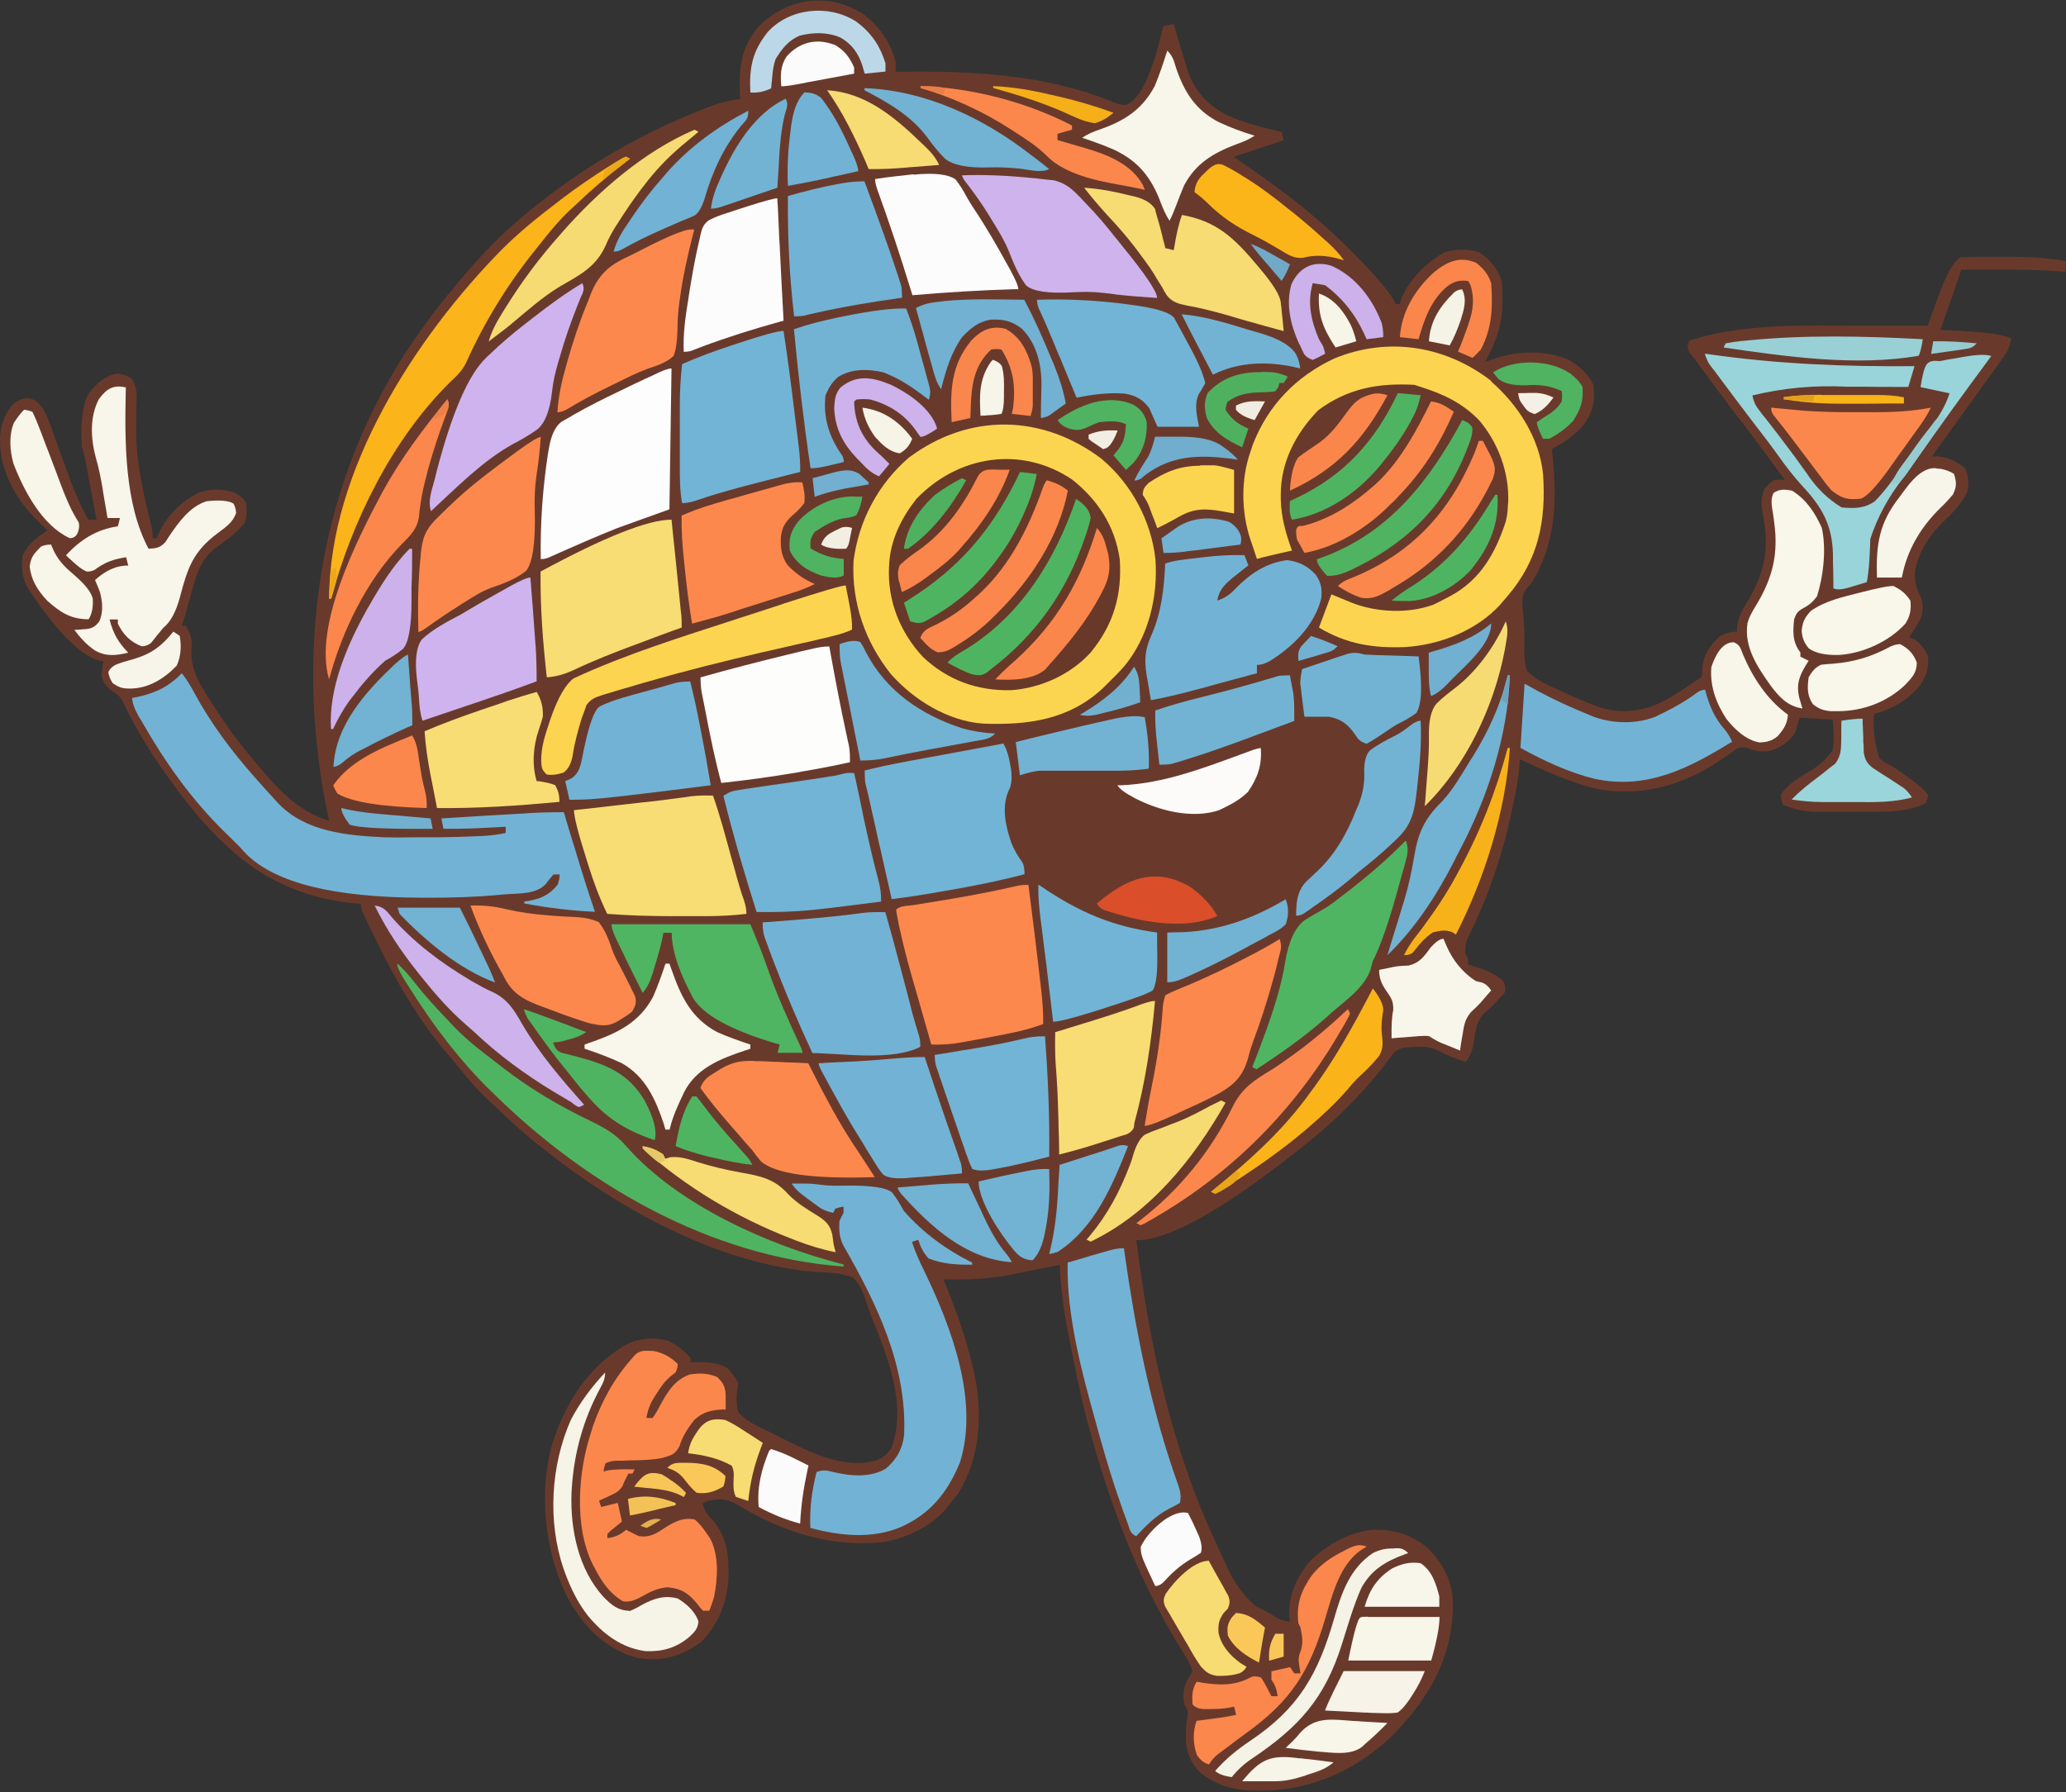 <?xml version="1.0" encoding="UTF-8"?>
<svg id="Layer_1" data-name="Layer 1" xmlns="http://www.w3.org/2000/svg" version="1.1" viewBox="0 0 995.6 863.9">
  <rect x="0" y="0" width="995.6" height="863.9" fill="#333333" stroke="none"/>
  <defs>
    <style>
      .cls-1 {
        fill: #fcd450;
      }

      .cls-1, .cls-2, .cls-3, .cls-4, .cls-5, .cls-6, .cls-7, .cls-8, .cls-9, .cls-10, .cls-11, .cls-12, .cls-13, .cls-14, .cls-15, .cls-16, .cls-17, .cls-18, .cls-19, .cls-20, .cls-21, .cls-22, .cls-23, .cls-24, .cls-25, .cls-26, .cls-27, .cls-28, .cls-29, .cls-30, .cls-31, .cls-32, .cls-33, .cls-34, .cls-35, .cls-36, .cls-37, .cls-38, .cls-39, .cls-40, .cls-41, .cls-42, .cls-43, .cls-44, .cls-45, .cls-46, .cls-47, .cls-48, .cls-49, .cls-50, .cls-51, .cls-52, .cls-53, .cls-54, .cls-55, .cls-56, .cls-57, .cls-58, .cls-59, .cls-60, .cls-61, .cls-62, .cls-63, .cls-64, .cls-65, .cls-66, .cls-67, .cls-68, .cls-69, .cls-70, .cls-71, .cls-72, .cls-73, .cls-74, .cls-75, .cls-76, .cls-77, .cls-78, .cls-79, .cls-80, .cls-81, .cls-82 {
        stroke-width: 0px;
      }

      .cls-2 {
        fill: #fab419;
      }

      .cls-3 {
        fill: #fb874c;
      }

      .cls-4 {
        fill: #bcd8e8;
      }

      .cls-5 {
        fill: #72b0d0;
      }

      .cls-6 {
        fill: #fb874d;
      }

      .cls-7 {
        fill: #fcd550;
      }

      .cls-8 {
        fill: #cdb2eb;
      }

      .cls-9 {
        fill: #4fb461;
      }

      .cls-10 {
        fill: #fdfdfd;
      }

      .cls-11 {
        fill: #ccb1ea;
      }

      .cls-12 {
        fill: #72b2d3;
      }

      .cls-13 {
        fill: #72b3d4;
      }

      .cls-14 {
        fill: #e0b051;
      }

      .cls-15 {
        fill: #683928;
      }

      .cls-16 {
        fill: #f2ede2;
      }

      .cls-17 {
        fill: #4fb361;
      }

      .cls-18 {
        fill: #96cbd1;
      }

      .cls-19 {
        fill: #cdb2ec;
      }

      .cls-20 {
        fill: #f7dd73;
      }

      .cls-21 {
        fill: #71aac8;
      }

      .cls-22 {
        fill: #f3c257;
      }

      .cls-23 {
        fill: #f4f0e5;
      }

      .cls-24 {
        fill: #4fb160;
      }

      .cls-25 {
        fill: #72afd0;
      }

      .cls-26 {
        fill: #ed8049;
      }

      .cls-27 {
        fill: #fdfcfc;
      }

      .cls-28 {
        fill: #fac859;
      }

      .cls-29 {
        fill: #cfb3ee;
      }

      .cls-30 {
        fill: #72b0d1;
      }

      .cls-31 {
        fill: #f7f4e9;
      }

      .cls-32 {
        fill: #fdfdfc;
      }

      .cls-33 {
        fill: #fbb419;
      }

      .cls-34 {
        fill: #f9c759;
      }

      .cls-35 {
        fill: #f9f6eb;
      }

      .cls-36 {
        fill: #fd884d;
      }

      .cls-37 {
        fill: #e8a51a;
      }

      .cls-38 {
        fill: #f8f5ea;
      }

      .cls-39 {
        fill: #f5f2e6;
      }

      .cls-40 {
        fill: #f8b219;
      }

      .cls-41 {
        fill: #eba91a;
      }

      .cls-42 {
        fill: #99d4da;
      }

      .cls-43 {
        fill: #71adcd;
      }

      .cls-44 {
        fill: #eba819;
      }

      .cls-45 {
        fill: #98d0d6;
      }

      .cls-46 {
        fill: #72b1d1;
      }

      .cls-47 {
        fill: #f3eee3;
      }

      .cls-48 {
        fill: #da4e2a;
      }

      .cls-49 {
        fill: #72b1d2;
      }

      .cls-50 {
        fill: #70a2be;
      }

      .cls-51 {
        fill: #4fb562;
      }

      .cls-52 {
        fill: #72b3d5;
      }

      .cls-53 {
        fill: #72b2d4;
      }

      .cls-54 {
        fill: #fa864c;
      }

      .cls-55 {
        fill: #f7c558;
      }

      .cls-56 {
        fill: #f8f6ea;
      }

      .cls-57 {
        fill: #f9f6ea;
      }

      .cls-58 {
        fill: #72b4d5;
      }

      .cls-59 {
        fill: #f9864c;
      }

      .cls-60 {
        fill: #f6dc72;
      }

      .cls-61 {
        fill: #f6db72;
      }

      .cls-62 {
        fill: #e5c969;
      }

      .cls-63 {
        fill: #fc874d;
      }

      .cls-64 {
        fill: #f8b319;
      }

      .cls-65 {
        fill: #cdb1eb;
      }

      .cls-66 {
        fill: #e97e48;
      }

      .cls-67 {
        fill: #f7f3e8;
      }

      .cls-68 {
        fill: #693a2b;
      }

      .cls-69 {
        fill: #f7f4e8;
      }

      .cls-70 {
        fill: #9ad5dc;
      }

      .cls-71 {
        fill: #f7f5e9;
      }

      .cls-72 {
        fill: #e3a11a;
      }

      .cls-73 {
        fill: #fcfbfa;
      }

      .cls-74 {
        fill: #f8f5e9;
      }

      .cls-75 {
        fill: #fcb519;
      }

      .cls-76 {
        fill: #fcfbfb;
      }

      .cls-77 {
        fill: #f4af19;
      }

      .cls-78 {
        fill: #ceb3ed;
      }

      .cls-79 {
        fill: #f2eee2;
      }

      .cls-80 {
        fill: #f6f3e7;
      }

      .cls-81 {
        fill: #ceb3ee;
      }

      .cls-82 {
        fill: #fcfcfc;
      }
    </style>
  </defs>
  <path class="cls-68" d="M415.1,6.1c8.2,6,13.8,13.6,16.5,23.5,0,1.7,0,3.3,0,5q1.4,0,2.9,0c34-.5,69.4,1.3,101.3,14.4,2.4,1,4.3,1.7,7,1.5,7.7-3.7,11.2-15.4,13.8-22.9,1.5-4.9,2.8-10,4-15,1.6-.3,3.3-.7,5-1,.2.6.3,1.1.5,1.7,1.8,6.1,3.6,12.2,5.5,18.3.3,1.1.6,2.1,1,3.2,3.3,9.4,9.7,15.9,18.4,20.6,8.5,3.9,17.5,6.1,26.6,8.2.3,1.3.7,2.6,1,4-8,2.7-16,5.3-24,8,.6.4,1.1.8,1.7,1.2,2.8,1.9,5.5,3.9,8.3,5.8.5.4,1.1.7,1.6,1.1,13.9,9.8,27.1,20,39.4,31.9.7.6,1.3,1.3,2,1.9q21.1,20.5,25,29.1h2c.2-.8.4-1.6.6-2.4,3.8-9.5,12.1-17.5,20.9-22.6,5.8-1.6,11-1.8,16.8,0,5.1,3.6,8.9,7.9,10.8,13.9.3,2.9.3,5.7.3,8.6,0,.8,0,1.6,0,2.4-.2,10.5-3.3,18.8-8.3,27.9.6-.2,1.2-.4,1.8-.6.8-.3,1.6-.5,2.4-.8.8-.3,1.6-.5,2.4-.8,10.5-3.2,23.4-3.2,33.5,1.2,5.2,2.9,9.3,6.6,12,12,1,7.4,0,12.6-4.2,18.8-4.4,5.5-9.6,8.9-15.8,12.2,0,.6.1,1.2.2,1.8,2.5,22.4,2,43.7-10.2,63.2-.7.8-1.5,1.6-2.3,2.4-2.6,3.9-2,7.3-1.5,11.9.1,1.8.3,3.6.4,5.4,0,.9.1,1.8.2,2.7.1,2.5,0,4.9,0,7.4-.2,4.4,0,7.9,1.2,12.2,4.4,4.4,9.4,6.6,15,9,1.4.7,2.8,1.3,4.2,2,3.9,1.8,7.8,3.4,11.8,5q1.4.5,2.8,1.1c10.2,3.6,20,2.8,29.9-1.4,6.1-3.1,11.7-6.8,17.4-10.7,1-.7,2-1.3,3-2q.4-1.9.4-4.1c.5-6.5,3.5-10.8,8.1-15.3,2.9-1.8,5.2-2.3,8.6-2.6,0-1,.1-1.9.2-3,.7-4.9,3.2-8.6,5.7-12.8,7.9-13.7,9.7-25.2,6.6-40.8-.8-4.5-1.1-8.1.9-12.3q1.7-2.2,4.7-4.2,2.7-.1,5,0c-7.2-9.9-14.5-19.8-22-29.5-7-9.1-13.8-18.4-20.6-27.6-1-1.3-2-2.7-3.1-4q-1.3-1.9-1-4.2c.2-.6.5-1.2.7-1.8,1.6-.5,3.2-.9,4.8-1.4.9-.3,1.8-.5,2.7-.8,24.1-5.9,49.3-5.1,73.9-5,3.8,0,7.6,0,11.4,0,7.4,0,14.8,0,22.1,0,.2-.7.5-1.4.7-2.1,1.1-3.1,2.3-6.3,3.4-9.4.4-1.1.8-2.2,1.2-3.3q5.8-15.8,10.6-18.2c2.7-.1,5.4-.2,8.1-.2.8,0,1.6,0,2.5,0,1.7,0,3.4,0,5.2,0,2.6,0,5.2,0,7.8,0,9.4,0,18.3.4,27.6,2.2-.3,1.7-.7,3.3-1,5-.9,0-1.7-.1-2.6-.2-10.3-.8-20.5-.9-30.8-.8-1.6,0-3.2,0-4.9,0-3.9,0-7.8,0-11.7,0-.2.5-.3,1.1-.5,1.6-2,6-4.1,12-6.2,18q-.5,1.4-1,2.8c-.8,2.2-1.6,4.4-2.3,6.7q2,0,4,.1,24.4,1,30,3.9c-.5,4.4-2.2,7.1-4.8,10.7-.4.6-.8,1.1-1.2,1.7-1.3,1.9-2.7,3.8-4.1,5.6-1,1.4-2,2.8-3,4.2-2.7,3.8-5.5,7.6-8.2,11.4-3,4.1-6,8.2-8.9,12.3-.6.8-1.1,1.5-1.7,2.3-.5.7-1,1.4-1.6,2.2-.5.6-.9,1.2-1.4,1.9-1.1,1.5-2.2,3.1-3.2,4.7.8,0,1.7-.2,2.5-.2,5.3.4,9.4,2.5,13.5,5.9,1.7,3.9,1.9,7.2,1,11.3-2.8,5.7-6.9,10-11.5,14.4-6.8,6.5-12.6,15.5-13.8,25q0,4.8,1.8,9.1c2.3,3.8,2.4,7.2,1.5,11.5-1.7,3.6-3.7,6.8-6,10,.6.3,1.2.6,1.9.8,3.4,1.8,5.4,4.7,7.1,8.2.8,5.8-.7,9.5-3.8,14.4-5.8,6.9-13.5,11.5-22.2,13.6q-.7,11.2,2.7,21.5c2.3,1.8,4.7,3.1,7.3,4.5,1.9,1.3,3.9,2.7,5.8,4.1.9.7,1.8,1.3,2.8,2,2.9,2.1,5.3,4,7.5,6.9q-.2,2-1,4c-8.7,4.3-18.3,4.2-27.8,4.2-.9,0-1.8,0-2.7,0-1.9,0-3.8,0-5.6,0-2.9,0-5.7,0-8.6,0-1.8,0-3.7,0-5.5,0q-1.3,0-2.5,0c-5.9,0-10.7-1.2-16.2-3.4q-.9-2.1-1-5c3.6-4.9,8.4-8,13.6-11q6.9-3.9,11.3-10.2c1-5.2.5-9.4.1-14.8-5.3-.3-10.6-.7-16-1-.7,2.3-1.3,4.6-2,7-2.9,4.8-6.8,7.2-12,9-3.9.6-7.2.4-10.8-1.3q-3.2-1.1-6.2.8c-1.1.8-2.2,1.6-3.3,2.4-1.2.9-2.5,1.7-3.7,2.5-.6.4-1.3.9-1.9,1.3-17.6,11.4-37.3,16.6-58.2,12.6-12.7-3.2-24.9-8.7-36.8-14.3q0,.9,0,1.7c-.6,9.6-2.8,18.9-4.9,28.3-.3,1.2-.5,2.4-.8,3.6-4.4,17.8-10.8,35.7-19,52q-1.9,4-1.4,8.2c.4.7.8,1.5,1.2,2.2v3c.6.2,1.1.3,1.7.5,5.5,1.7,11,3.6,15.3,7.5q.9,1.9,1,4t-2.5,3.8q-.8,1.1-1.7,2.1c-1.7,1.9-3.5,3.5-5.5,5.1-4.4,4.2-4.8,9.6-5.6,15.4-.7,3.5-1.7,5.6-3.7,8.5-4.6-1.4-8.8-2.8-12.9-5.2-4.6-2.4-9-2.3-14.1-1.8-1,0-2,.1-3,.2-3.8,1-4.8,2.4-7.1,5.6-.8,1-1.5,2-2.3,3-.4.5-.8,1-1.2,1.6-11,13.8-24.3,26.8-38.2,37.6-1.3,1-2.5,2-3.8,3q-53.2,42-76.2,42c4.9,38.7,12,76.2,25,113,.3.9.6,1.8.9,2.7,1.6,4.5,3.3,8.9,5.1,13.3q.5,1.3,1.1,2.6c3.1,7.5,6.4,14.8,9.9,22.1.5,1.1,1,2.1,1.5,3.2q5,11.9,14.4,19.8c3,1.3,5.7,2.6,8.4,4.5,2.7,1.8,4.5,2.2,7.7,2.8,0-.7-.2-1.4-.2-2.1-.7-10.2,2.9-18,8.9-26.1,7.8-8.4,19.4-14.9,30.8-16.2,10.4-.3,18.5,2,26.7,8.6,7.7,7.5,12.2,16.4,12.4,27.1-.2,26.1-11.3,45.1-29.2,63.5-17.2,16.4-38.6,26.3-62.4,26.5-1.1,0-2.2,0-3.3,0-10.2,0-19-2.3-27-8.8-4.2-4.2-6.5-9.3-6.8-15.2,0-4.1,0-7.9.8-11.9q.7-2.7-1.6-5.5c-.8-4.8-.5-8.7,2.1-12.8.6-1.1,1.2-2.1,1.9-3.2-1.1-3.9-3.2-7.1-5.4-10.6-20.6-33.1-34.5-69.8-44.6-107.4-.3-.9-.5-1.9-.8-2.9-3.6-13.8-6.4-27.8-9-41.8-.2-.8-.3-1.6-.5-2.4-2-10.3-3.3-20.4-3.7-30.9q-.8.2-1.7.3c-6.1,1.2-12.2,2.5-18.3,3.7q-1.7.3-3.4.7c-10.9,2.1-21.5,2.5-32.6,2.3q.4.9.7,1.8c5.4,13.2,10.1,26.3,13.3,40.2.2.8.4,1.5.6,2.3,4.4,19.6,3.3,41.6-7.6,58.9-1,1.3-2,2.6-3,3.8q-.7.9-1.4,1.8c-7.7,9.9-19.5,15.7-31.6,17.8-25.1,2.7-48.9-4.8-70.2-18-5.1-3-9.1-3.1-14.8-1.7-.7.3-1.3.7-2,1,.6,3.5,1.8,5.1,4.3,7.6,7.6,8.6,8.4,18.1,8,29.1-.7,11.5-5.1,22.1-13.3,30.3-9.8,6.9-18.7,9.6-30.6,7.5-14.9-4-25-14.2-32.6-27.2-12-22.3-15.3-52.4-8.1-76.8,6.4-19.5,17.6-36.9,35.6-47.1,6.1-3,13.5-3.7,20.1-1.6,4.3,2,7.6,4.6,10.7,8.3v2c.8,0,1.6,0,2.4-.1q10.9-.3,15.6,3.1c2,2.3,3.6,4.3,5,7-.2,1-.3,1.9-.5,2.9-.5,4.1-.6,7.1.5,11.1,4.1,4.8,10.4,7.3,16,10,1.6.8,3.2,1.6,4.7,2.4,13.6,6.9,30.2,15.2,45.7,10.9,3.7-1.6,5.3-2.9,7.5-6.3,7.4-21-2-43.8-9.8-63.2-1-2.6-1.9-5.2-2.7-7.8-1.5-4.2-2.9-8.1-6.4-11-6-2.4-12.6-2.3-18.9-2.7-46.6-4.2-94.1-30.5-130.1-59.3q-1.3-1.1-2.7-2.1c-8.2-6.5-15.7-13.7-23.3-20.9-.8-.8-1.6-1.5-2.4-2.3-4.5-4.3-8.4-9-12.2-13.8-1.5-1.9-3.1-3.7-4.6-5.5-17.3-19.8-29.5-43.2-40.6-66.8-.4-.8-.8-1.7-1.2-2.5q-.9-2.1-.9-4.1-1.6-.1-3.2-.3c-34-3.4-56.1-19-77.5-44.7-12.9-16.1-25.1-33.5-33.9-52.3q-1.3-2.9-4.4-4.7c-3.6-2.4-4.7-4-6-8q.3-3.9,1-7c-.7,0-1.5-.2-2.2-.3-12.8-3.4-27.8-25.1-34.8-35.7-2.4-5-2.7-9.5-2-15,2.8-5.6,6.9-8.6,12-12-.5-.5-1-1-1.5-1.5C8.8,242.9-.2,228.2,0,211.3c.3-6,1.9-11,5.6-15.8,2.7-2.4,3.8-3,7.4-3.6,4,.6,4.9,1.6,7.4,4.7,2.2,3.4,3.4,7,4.8,10.8.3.9.6,1.7.9,2.6,1,2.7,2,5.4,2.9,8.1,1.3,3.6,2.6,7.1,3.9,10.7.3.8.6,1.7.9,2.6,2.5,6.6,5.3,12.9,8.7,19.1h4c-.8-4.5-1.7-9-2.5-13.5-.3-1.5-.6-3.1-.9-4.6-.4-2.2-.8-4.4-1.2-6.6q-.2-1-.4-2.1c-.5-2.8-1.1-5.5-2-8.2q-1.3-19.2,4-27c3.9-4.2,7.5-7.7,13.3-8.4q3.7.4,6.4,2.2c3.4,4.8,2.7,9,2.5,14.8,0,2.3,0,4.5-.1,6.8q0,1.7,0,3.4c0,16,3.6,31.3,7.5,46.8q.5,2.4.5,5.4h2c.3-.7.5-1.4.8-2.2,3.8-8.6,11.2-15.9,19.6-19.9,5.3-1.8,11.6-1.9,16.9,0,2.5,1.4,4.4,2.5,5.7,5.2q.8,6.5-.9,9.7c-3.7,4.7-8.6,8.1-13.4,11.5-8,5.8-9.8,13.9-12.4,23.1-.6,2.2-1.2,4.3-1.8,6.5-.3.9-.5,1.9-.8,2.9-.5,1.8-1.1,3.6-1.7,5.4h2c2.6,4.5,3.2,7.1,2.6,12.2-.2,10.1,5.1,17.5,10.4,25.8.5.7.9,1.5,1.4,2.2,5.4,8.3,11.2,16.2,17.6,23.8.4.5.9,1.1,1.4,1.6,10.6,12.7,19.4,23.1,35.6,28.4-.1-.6-.3-1.3-.4-1.9-16.2-76.9-6-156.5,37-223.4,7.2-11,14.9-21.6,23.4-31.6.9-1.1,1.8-2.2,2.7-3.3,9.5-11.4,19.8-22.3,31.3-31.7.5-.4,1-.8,1.5-1.3,25.9-21.4,54.7-38.3,86.1-50.4.8-.3,1.7-.7,2.6-1,4.6-1.7,8.9-2.8,13.8-3.3,0-1.2,0-2.4-.1-3.6-.4-12.9,1-22.6,10.1-32.4,13.4-12.8,32.6-15.4,48.5-5.5Z"/>
  <path class="cls-15" d="M514.3,229.8c12.7,9.7,21.6,20.8,24.9,36.7,2.2,17-1.4,32-11.7,45.8-9.3,11-22.6,18.4-36.9,20.2-16.2,1-31.4-3.2-43.9-13.8-7.8-7.5-12.4-16.1-16.1-26.2-.2-.7-.5-1.4-.8-2-4.3-14.1-.5-28.9,6.1-41.5,7.2-12.9,18.5-21.5,32.6-26,15.1-3.7,32.7-2.1,45.8,6.7Z"/>
  <path class="cls-52" d="M87.6,324.5c2.3,2.9,4.1,5.9,5.9,9.2,8,14.9,18,28.2,29.1,40.8.8.9,1.6,1.8,2.4,2.7,2.2,2.5,4.4,4.9,6.6,7.3q1.1,1.2,2.2,2.4c13,14,33,15.8,51.3,16.7,4.9.1,9.8.1,14.7,0,2.5,0,5,0,7.4,0,8,0,15.9-.2,23.9-.6.7,0,1.4,0,2.1-.1,3.6-.2,7-.6,10.5-1.4v-3q-1.7.1-3.5.2c-8.8.5-17.6.9-26.5.8-.3-1.7-.7-3.3-1-5,7-.4,13.9-.9,20.9-1.3,2.4-.1,4.7-.3,7.1-.4,3.4-.2,6.8-.4,10.2-.6,1,0,2.1-.1,3.2-.2,5.9-.4,11.7-.5,17.6-.5.3.9.6,1.8.8,2.8,1.1,3.5,2.1,7,3.2,10.5.5,1.5.9,3,1.4,4.5,3,10.1,6.2,20.2,9.6,30.2-11.5-.5-22.6-1.9-34-4v-1q.9-.1,1.7-.2c6.1-1,10.3-2.9,14.3-7.8q1-2.7,1-5h-3c-1.2,1.5-2.5,2.9-3.6,4.5-4.8,5.3-13.2,4.5-19.8,5.1q-1.1,0-2.2.2c-12,1.1-23.9,1.5-35.9,1.4-.8,0-1.5,0-2.3,0q-63-.2-84.1-20.9c-1-1.1-2.1-2.2-3.1-3.4-2.5-2.5-5-5-7.6-7.5-15.7-15.4-28.5-33.4-39.4-52.5-.5-.9-1.1-1.9-1.7-2.8q-3.3-5.8-3.3-9.2c.8-.1,1.5-.3,2.3-.4,8.8-1.9,15.4-5,21.7-11.6Z"/>
  <path class="cls-7" d="M531.2,221.5c14.1,11.9,23.6,29.7,25.6,48.1,1.3,18-3.3,37.3-14.9,51.4-2.6,3-5.4,5.8-8.3,8.6-.7.7-1.4,1.4-2.1,2.1-16.4,15.3-36.2,17.9-57.7,17.1-17-1.2-33.5-11.4-44.6-24-12.3-15.6-18.8-34.1-17.9-54.2,2.4-19.4,11.9-37.4,26.8-50.1,29-21.6,64.4-21,93.2,1ZM441.6,240.5c-6.8,8.6-12.1,18.9-13,30,0,1-.2,2-.2,3-.7,16.2,5.3,31.2,16.3,43.1,11.9,11.3,26.2,16.4,42.4,16.1,14.4-1,28.8-7.5,38.5-18.2,11-13.4,15.2-27.8,14-45-2.3-15.9-10.6-28.6-23-38.4-24.5-16.4-54.9-11.6-75,9.4Z"/>
  <path class="cls-1" d="M718.5,183.8c13,11.3,23.3,27.2,25.1,44.7,1.5,22.5-2.1,41.2-17.1,58.8-.6.7-1.3,1.5-1.9,2.2-.5.6-1.1,1.2-1.6,1.9-11.5,12.6-29.2,19.5-45.9,20.5-15.3.6-28.2-1.4-41.5-9.4,2-5.3,4-10.6,6-16q7.2,2.9,9.5,3.9c11.9,4.8,27.6,5.6,39.8,1,1.9-.9,3.8-1.9,5.7-2.9.9-.5,1.8-.9,2.7-1.4,14.3-7.9,21.3-20.5,26.3-35.6q.9-3.6,1-7c0-.8.1-1.6.2-2.4.5-14.3-4.7-28.5-14-39.5-8.2-8.4-17.1-12.6-28.2-16.1q-1.5-.5-3-1c-17.4-.9-31.9,1.6-46.3,12.2-10.8,11.1-18.1,25-18.1,40.6,0,.8,0,1.6,0,2.5.2,8.7,2.5,16.5,5.4,24.6-.9.2-1.8.4-2.7.6-1.2.3-2.3.5-3.5.8-1.2.3-2.3.5-3.5.8-2.4.6-4.8,1.1-7.2,1.8-.8-2.4-1.6-4.8-2.4-7.2-.2-.7-.5-1.3-.7-2-4.5-13.5-4.7-29.3.1-42.8.3-1,.7-2,1-3,7.3-19,20.9-33,39.3-41.6,26-10.7,53.7-6.1,75.6,10.8Z"/>
  <path class="cls-52" d="M381.6,570.5c1.5,0,3,0,4.4,0,.8,0,1.6,0,2.5,0,2.4,0,4.7.3,7.1.6,3.8.5,7.4.5,11.2.4q18.9-.3,23.1,3.3c2.2,2.8,3.9,5.7,5.6,8.8,9.1,10.5,20.6,18.9,33,25v1c-7.3.1-14.2-.3-21-3-2.5-2.7-3.9-5.5-5-9-1,.3-2,.7-3,1,1.6,5.2,3.8,9.8,6.2,14.7,12.8,26.6,26.2,62,16.9,91.6-6,14.6-14.3,24.9-28.8,31.3-13.9,5.7-29,4.1-43.3.3-.4-9.5.7-17.8,3-27,3.3-1,4.3-.9,7.9,0,8.2,2,18,2.9,25.5-1.6,5.1-4.2,8.2-9.9,8.8-16.4,1.4-33.1-13.1-62.9-29.2-91-2.1-4-2.2-7.4-2-11.9q1-2.2,2-4v-3q-2,.3-4,1l-1,2c-2.9-.6-5-1.4-7.4-3.2-.6-.4-1.2-.9-1.8-1.3-.6-.5-1.3-.9-1.9-1.4-.6-.4-1.3-.9-1.9-1.4-2.9-2.1-5-3.8-7-6.8Z"/>
  <path class="cls-63" d="M314.2,651.1c4.8.7,9,2.9,12.4,6.4q0,1.9-1,4c-.8.6-1.5,1.2-2.3,1.8-2.9,2.4-4.4,4.6-6.4,7.7-.6.9-1.2,1.9-1.8,2.8q-2.8,4.5-3.6,9.7h3q1.8-2.5,3.4-5.7c3.6-6.6,7.1-12.7,14.6-15.3,4.7-.7,8.6-.6,13,1.2,2.8,2.5,3.9,4.5,4.2,8.3,0,.9,0,1.8,0,2.7,0,.9,0,1.8,0,2.7,0,.7,0,1.4,0,2-.6,0-1.2,0-1.8,0-5.5.4-9,1.2-13.2,4.9-3.2,4-5.8,8-7.3,12.9-2.2,4-3.8,4.2-8,5.5-4.6,1-9.3,1.1-14,1.2-1.9,0-3.9.1-5.8.2-.8,0-1.7,0-2.6,0q-2.4,0-5.2,1.2-.7,2-1,4,.9-.2,1.9-.5c4.4-.7,8.7-.6,13.1-.5l-1,2h-2c-.3.6-.6,1.2-.9,1.8l-1.1,2.2c-.2.6-.5,1.3-.8,2-1.7,2.7-3.5,3.4-6.4,4.8-.9.4-1.8.9-2.8,1.3-.7.3-1.4.6-2.1,1,.3,1,.7,2,1,3q4-1,8-2c.7,3,1.3,5.9,2,9-1.8,1.5-3.6,3-5.5,4.5-.5.5-1,1-1.5,1.5v2c3.8-.5,6.1-1.5,9-4l6,3c5.6,1,9-1.5,13.5-4.5,4.4-2.7,8.3-4.5,13.5-3.5,2.5,2,4.2,4.3,6,7,.4.6.8,1.2,1.3,1.8,4.6,8.2,3.9,19.6,2.1,28.6-.7,2.3-1.4,4.4-2.3,6.6h-3q-1.6-1.6-3.2-3.8c-4.2-4.9-7.4-6.9-14-7.5-5.2.4-8.8,2.5-13.3,5q-4.8,2.5-8.2,1.7c-6.6-4-10.1-9.4-13.6-16.1q-.5-1-1-1.9c-8.9-18.2-6.9-44.5-.7-63.3.4-1.1.7-2.3,1.1-3.5,4.3-12.1,10.3-22.9,18.9-32.5.5-.6,1-1.2,1.5-1.7,2.5-2.1,4.9-1.7,8.1-1.6Z"/>
  <path class="cls-58" d="M483.6,358.5c1.7,3.2,2.5,5.9,3.1,9.4.2.9.3,1.9.5,2.8q.9,6.8-1.1,10.3c-3.6,8.3-1.5,17.1,1.3,25.4,1.4,3.4,3.1,6.3,5.3,9.3q1,1.7,1,5.7c-13,3.4-26.1,6-39.3,8.2-.8.1-1.5.3-2.3.4-7.4,1.3-14.9,2.5-22.4,3.4-1.5-6.8-3.1-13.6-4.6-20.4-.5-2.3-1-4.6-1.6-6.9-.7-3.3-1.5-6.7-2.2-10q-.3-1.5-.7-3.1c-.4-1.9-.9-3.9-1.3-5.8-.4-1.8-.8-3.5-1.2-5.3-.2-.8-.4-1.6-.6-2.4-.2-.7-.3-1.4-.5-2.1q-.3-2-.3-6c6.3-1.6,12.5-2.9,18.9-4.1,1-.2,2.1-.4,3.1-.6,3.3-.6,6.5-1.2,9.8-1.8,2.2-.4,4.4-.8,6.5-1.2,9.5-1.8,19.1-3.5,28.6-5.3Z"/>
  <path class="cls-36" d="M495.6,426.5c2,15.8,4,31.7,5.8,47.6.1,1.2.3,2.3.4,3.5.6,5.3,1,10.6.9,16-8.1,3.1-16.5,4.6-25,6.2-2.5.5-5,1-7.5,1.4-1.6.3-3.2.6-4.9.9q-1.1.2-2.2.4c-4.8.9-9.4,1.1-14.3,1-2.3-8.2-4.7-16.3-7-24.5-.8-2.9-1.7-5.8-2.5-8.7-2.2-7.7-4.2-15.5-5.9-23.4-.2-.8-.4-1.7-.5-2.5-.4-2-.8-3.9-1.1-5.9,2-2,5.5-1.8,8.1-2.2,1.5-.2,3-.5,4.5-.7.8-.1,1.6-.3,2.4-.4,13-2.1,26-4.3,38.9-7.2.9-.2,1.8-.4,2.7-.6.8-.2,1.5-.3,2.3-.5q2-.4,5-.4Z"/>
  <path class="cls-52" d="M599.6,267.5c.7,1.6,1.3,3.3,2,5-.8.6-1.5,1.2-2.3,1.8q-1.5,1.2-3,2.4c-1,.8-2,1.6-3,2.4-3.6,3.1-5.9,5.6-6.7,10.4,3.8-1.3,6-2.8,8.8-5.8,6.9-7.1,14.8-12.4,24.8-13.7,5.8.7,10,2.8,13.9,7.1,2.6,3.9,3.1,6.8,2.6,11.4-3.3,13-13.7,23.3-24.9,30.2-2.1,1.1-3.7,1.8-6.1,1.8v4c-5.7,1.5-11.3,3.1-17,4.6-1.9.5-3.8,1-5.8,1.6-2.8.8-5.6,1.5-8.3,2.2-.8.2-1.7.5-2.6.7-5.8,1.5-11.5,2.8-17.4,3.9-.5-3.2-1.1-6.4-1.6-9.6q-.2-1.4-.5-2.7c-1.1-7.3-.7-12.4,2.4-19.1,4.8-11.1,6.1-22.5,6.6-34.5,4.9-1.6,10-2,15.1-2.6,1.1-.1,2.2-.3,3.3-.4,6.6-.8,13-1.2,19.6-1Z"/>
  <path class="cls-10" d="M323.6,177.5c-.3,22.4-.7,44.9-1,68q-12.4,4.5-25,9c-4.7,1.9-9.4,3.8-14,5.8q-1.6.7-3.2,1.4c-5.4,2.3-10.7,4.7-16.1,7.1q-1.7.7-3.7.7c-.3-17,.9-34.2,3.5-51q.2-1.1.4-2.3,1.6-9.6,6.1-12.9c1.2-.7,2.5-1.4,3.7-2.1q1-.6,2-1.2c7.3-4.2,14.8-7.9,22.3-11.5.9-.4,1.8-.9,2.7-1.3,2.9-1.4,5.7-2.8,8.6-4.1.9-.4,1.8-.9,2.8-1.3.9-.4,1.7-.8,2.6-1.2.8-.4,1.5-.7,2.3-1.1q4.2-1.9,6-1.9Z"/>
  <path class="cls-58" d="M411.6,372.5c.2,1,.4,2,.7,3.1,1,4.7,2,9.4,3,14.2.2.8.4,1.7.5,2.6,2.3,10.6,4.6,21.1,7.4,31.5,1,3.7,1.5,6.9,1.4,10.7-8,1-16,2-24,3q-1.4.2-2.7.3c-11.1,1.4-22,1.9-33.3,1.7-5.9-18.5-11.3-37.1-16-56,3.1-2,4.5-2.4,8.1-2.9,1-.2,2.1-.3,3.1-.5,1.1-.2,2.2-.3,3.4-.5q1.7-.3,3.5-.5c3.7-.6,7.3-1.1,11-1.6,3.6-.5,7.3-1.1,10.9-1.6,2.3-.3,4.5-.7,6.8-1q1.5-.2,3.1-.5t2.7-.4,4.5-1,5.9-.4Z"/>
  <path class="cls-20" d="M343.6,383.5c3.4,9.7,6,19.6,8.7,29.4.7,2.4,1.3,4.8,2,7.1.2.8.4,1.5.6,2.3,1.1,3.9,2.2,7.8,3.6,11.6q1.2,3.6,1.2,6.6c-6.6.8-13,1.1-19.6,1.1q-1.3,0-2.7,0c-1.9,0-3.7,0-5.6,0-2.8,0-5.6,0-8.4,0-10.3,0-20.5-.3-30.8-1.1-3.7-7.7-6.6-15.4-9.1-23.5q-.5-1.6-1-3.2-5.9-18.6-5.9-23.3,1.9-.2,3.8-.4c4.7-.5,9.4-1.1,14.1-1.6,2-.2,4-.5,6.1-.7,2.9-.3,5.9-.7,8.8-1,1-.1,1.9-.2,2.9-.3,4.3-.5,8.7-1,13-1.6q1.1-.1,2.2-.3c1.9-.2,3.8-.5,5.7-.8,3.5-.4,6.9-.4,10.4-.3Z"/>
  <path class="cls-52" d="M426.6,439.5c2.5,8.8,4.9,17.6,7.2,26.4.2.7.4,1.5.6,2.3,1,3.8,2,7.5,3,11.3.4,1.4.7,2.9,1.1,4.3.2.7.4,1.4.5,2.1,1.2,4.6,2.6,9.2,4,13.8q.5,1.9.5,4.9c-13.7,6.9-36.9,3.2-52,3-6.8-14.6-13.1-29.4-18.8-44.4q-.4-1.1-.8-2.1c-.8-2-1.5-4-2.2-6-.4-1.1-.9-2.3-1.3-3.5q-.9-3-.9-7c1,0,2-.2,3.1-.2,3.8-.3,7.7-.6,11.5-.9,1.6-.1,3.3-.3,4.9-.4,9.5-.8,18.9-1.7,28.3-3,3.8-.5,7.4-.5,11.2-.4Z"/>
  <path class="cls-58" d="M377.6,159.5c2,13.2,3.7,26.4,5.3,39.6.2,1.9.5,3.7.7,5.6.3,2.7.7,5.3,1,8,0,.8.2,1.6.3,2.4.5,4.2.8,8.2.7,12.4-1,.2-1.9.5-2.9.7-4.5,1.1-8.9,2.3-13.4,3.4q-1.2.3-2.4.6c-10.1,2.6-20.1,5.2-30,8.6-2.9,1-5.2,1.7-8.2,1.7-1.1-6-1.1-11.9-1.1-18,0-1.1,0-2.1,0-3.2,0-2.2,0-4.4,0-6.7,0-3.4,0-6.7,0-10.1,0-2.2,0-4.3,0-6.5,0-1,0-2,0-3,0-6.6.4-13,1.1-19.5,7.9-3.5,15.9-6.4,24.1-9.1,1-.3,2-.7,3-1q17.7-5.9,21.9-5.9Z"/>
  <path class="cls-52" d="M541.6,601.5c.1,1,.3,2,.4,3,5.1,35.7,11.8,70.3,23.4,104.5.3.8.6,1.7.9,2.6.5,1.5,1.1,3.1,1.6,4.6q1.7,5,.6,8.3-2.2,1.3-4.9,2.6c-6.5,3.4-11.1,8-16.1,13.4-2.8-1.4-2.9-2.8-3.9-5.7q-.5-1.5-1.1-3c-.4-1.1-.8-2.2-1.2-3.3-.4-1.1-.8-2.2-1.2-3.4-3.7-10.5-6.9-21.1-9.9-31.8-.7-2.4-1.4-4.8-2-7.2-6.8-24.3-14.3-52.1-13.7-77.5.6-.2,1.2-.4,1.8-.5,2.7-.8,5.3-1.6,8-2.4.9-.3,1.9-.6,2.8-.8q1.3-.4,2.7-.8c.8-.2,1.6-.5,2.5-.7,3.4-1,5.6-1.7,9.2-1.7Z"/>
  <path class="cls-32" d="M399.6,311.5q.2,1,.4,2.1c2.5,13.8,5.1,27.6,8.1,41.3q.3,1.4.6,2.8c.2.8.4,1.6.5,2.4.4,2.5.4,4.8.4,7.3-7.5,1.7-15,3.1-22.6,4.4q-1.9.3-3.8.7c-11.8,2-23.7,3.6-35.6,4.9-2.9-10.6-5.1-21.4-7.2-32.2-.1-.7-.3-1.4-.4-2.1-.4-2-.8-4-1.2-6-.2-1.2-.5-2.4-.7-3.6q-.5-3-.5-7c13.8-3.9,27.7-7.5,41.7-10.9q1.2-.3,2.5-.6c2.4-.6,4.8-1.2,7.2-1.7q1.1-.3,2.2-.5c2.9-.7,5.4-1.2,8.4-1.2Z"/>
  <path class="cls-38" d="M60.6,186.5c0,.7,0,1.3,0,2-.5,24-.7,54.2,11,76,3.7-.2,5.5-.4,8.1-3.2.6-.9,1.2-1.9,1.8-2.8,4.6-6.8,10-14.4,18.1-16.9q9.4-1,12.9,1.1,1.1,1.9,1.3,4.6c-1.7,4.7-5,6.7-8.9,9.7-11.8,8.8-14.5,16.7-18.2,30.9q-2.9,10.7-8,14.7c-2,2.4-4,4.9-5.9,7.3q-2.1,1.7-4.6,1.6c-5.3-2-9-5.8-11.4-10.9v-2h-4c1.7,6.7,4.2,11.1,9,16-5.8,1.4-10.7,2-16.1-1.1-4-2.7-7-6.1-9.9-9.9.6,0,1.2,0,1.9-.1.8,0,1.6-.1,2.4-.2.8,0,1.6-.1,2.4-.2,2.7-.6,3.6-1.4,5.3-3.5,2.1-4.3,1.6-9.9.3-14.4-.7-1.9-1.5-3.7-2.3-5.6,4.6-4.2,9.7-7,16-7-.3-1.3-.7-2.6-1-4-6,.9-10.3,2.4-15.2,6.1q-1.8.9-3.8.8c-2.6-1.1-4.2-2.6-6.3-4.4-.7-.6-1.4-1.3-2.1-1.9-.5-.5-1.1-1-1.6-1.5,6.8-7.5,14.9-12.6,25-14,.3-1.3.7-2.6,1-4h-6c-.1-.6-.2-1.3-.3-1.9-.5-2.9-1-5.9-1.5-8.8-.2-1.1-.4-2.1-.5-3.2-.9-5.3-1.9-10.4-3.4-15.5-2.4-9.1-2.9-19.3,1.5-27.8,3.7-5.2,7.2-7.2,13.2-5.7Z"/>
  <path class="cls-20" d="M323.6,250.5c.7,6.8,1.4,13.5,2.1,20.3.2,2.3.5,4.6.7,6.9.3,3.3.7,6.6,1,9.9.1,1,.2,2.1.3,3.1.1,1,.2,1.9.3,2.9,0,.8.2,1.7.3,2.6.2,2.1.2,4.2.2,6.3-1.1.4-2.3.8-3.4,1.2-5.2,1.9-10.4,3.8-15.6,5.8-.9.3-1.8.7-2.7,1-10.3,3.8-20.5,7.8-30.4,12.5-4.4,2-8.1,3.1-12.9,3.5-1.9-17-3.2-33.9-3-51q46.2-25,63-25Z"/>
  <path class="cls-58" d="M499.6,144.5c14-.5,27.7.2,41.6,1.9q1.1.1,2.2.3,19,2.3,22.4,6.5c.6,1.1,1.2,2.2,1.8,3.3.3.6.6,1.2,1,1.8.7,1.2,1.3,2.5,2,3.7,1,1.9,2,3.7,3,5.6q5.9,10.9,7.2,17.1c-1,1.7-1.9,3.5-3,5.1-2.5,4.9-1,10.8,0,15.9h-20c-1.3-3-2.6-5.9-4-9-3.5-4.5-6.4-6-12-7-7.9-.5-15.3.4-23,2-2.5-6-5-12.1-7.5-18.1-.4-1-.8-2-1.3-3-.8-2-1.7-4.1-2.5-6.1-2.2-5.4-4.5-10.7-7-16q-.7-1.7-.7-3.7Z"/>
  <path class="cls-78" d="M463.6,84.5c11.4-.4,22.5.2,33.9,1.3,1.2.1,2.4.2,3.7.4,1.2.1,2.3.3,3.5.4q1.5.2,3.1.3c4.4,1,7.7,3.2,10.9,6.4q.8.8,1.6,1.6c.5.6,1.1,1.1,1.6,1.7.6.6,1.1,1.2,1.7,1.8,5,5.1,9.6,10.6,14,16.2,1,1.2,2,2.4,2.9,3.6q17.1,20.9,17.1,25.4c-6.2-.4-12.3-.8-18.4-1.5-.8,0-1.5-.2-2.3-.3-1.6-.2-3.3-.4-4.9-.6-5.2-.6-10-.6-15.2-.3q-17.3,1-22.3-3.3c-3.9-5.2-6.2-11.1-8.6-17.1-2-4.8-4.7-9.2-7.5-13.7-.5-.8-1-1.6-1.5-2.5-3.6-5.9-7.5-11.4-11.8-16.9q-1.5-2-1.5-3Z"/>
  <path class="cls-36" d="M334.6,110.5c-.3,1.3-.7,2.5-1,3.9-2.3,9.2-4.4,18.4-5.7,27.8-.1.9-.3,1.7-.4,2.6-.6,4.4-1,8.6-1,13.1q-.2,9.6-1.9,13.7c-3.7,3.3-7.8,4.6-12.4,6.1-5.2,1.9-10.1,4.4-15.1,6.9-1.1.5-2.2,1-3.3,1.6-7.1,3.4-14,7.1-20.8,11.2q-2.4,1.3-4.4,1.3c.5-7.6,2-14.6,4.1-21.9.3-1.1.6-2.2.9-3.3,2.6-9,5.5-17.9,9.1-26.7.6-1.4,1.1-2.7,1.6-4.1,3.7-9.8,8.8-14.7,18.3-19,2-.9,4-2,6-3q22.5-11.7,26-9.9Z"/>
  <path class="cls-36" d="M616.6,452.5c1.2,3.5.8,4.8-.2,8.4-.3,1.1-.6,2.2-.8,3.3-.3,1.2-.6,2.3-.9,3.6-.3,1.2-.6,2.4-1,3.7-2.9,10.7-6.3,21.2-10.2,31.6-.8,2.3-1.5,4.7-2.1,7.1-2.5,8.5-6.3,12.4-13.9,16.8-5.2,2.8-10.5,5.3-15.9,7.7-1.8.9-3.7,1.7-5.5,2.6q-11.7,5.4-14.5,5.4c1-6.3,2.1-12.6,3.4-18.9,2.6-12.8,4.6-25.8,5.4-38.9q.2-2.2,1.2-5.2,2-1.1,4.6-2.2c1-.4,2-.8,3-1.3,1.1-.4,2.2-.9,3.3-1.3,9.9-4.2,19.5-8.8,29-13.8q1.7-.9,3.5-1.8,5.9-3.1,11.6-6.6Z"/>
  <path class="cls-36" d="M260.6,210.5c-.4,6.3-1.1,12.6-2.1,18.8-.8,5.7-1,11.1-.8,16.9q.6,22.7-4.1,28.9c-5.1,4.1-11,6.2-17.1,8.3-4.5,1.7-8.4,4.2-12.5,6.8-.7.4-1.5.9-2.2,1.4-5.8,3.6-11.4,7.4-16.9,11.4q-2.3,1.6-3.3,1.6c-.3-12.2-.2-24.3,1.1-36.4,0-1,.2-2.1.3-3.1.9-7.5,3.2-11.3,8.7-16.4.5-.5,1.1-1.1,1.7-1.7,1.6-1.6,3.2-3.1,4.9-4.7.6-.6,1.2-1.1,1.8-1.7,8.7-8,18.2-15,27.7-22,.6-.5,1.2-.9,1.9-1.4q9.1-6.6,11.1-6.6Z"/>
  <path class="cls-33" d="M301.6,75.5l2,1q-1.3,1-2.6,2c-8.6,6.6-16.6,13.5-24.4,21-.8.7-1.5,1.4-2.3,2.1-4.9,4.7-9.2,9.8-13.4,15.2-.9,1.2-1.9,2.3-2.8,3.5-13.4,16.6-24.8,35.1-33.5,54.6-1.9,3.9-4.7,6.5-7.8,9.4-27.8,27.5-47.1,66.8-57.2,104.2h-1c.2-61.8,41.3-125.5,83-168,8.4-8.4,17.5-15.8,27-23,.6-.5,1.2-.9,1.8-1.4,7.4-5.7,15.1-10.9,23-15.9.8-.5,1.6-1,2.4-1.5q1.1-.7,2.2-1.3c.6-.4,1.3-.8,2-1.2.5-.2,1.1-.5,1.6-.7Z"/>
  <path class="cls-81" d="M280.6,136.5q1,2,.5,3.8t-.9,2.2c-.3.8-.7,1.6-1,2.5-.4.9-.7,1.8-1.1,2.7-3.1,7.9-5.9,15.8-8.2,23.9-.3,1-.6,2-.9,3-1.4,4.8-2.5,9.5-3,14.4q-1.5,13.4-7.1,18c-3.8,2.7-7.8,5-12,7.2-14.5,8.1-27.1,21-39.2,32.2-1.7-5.2.5-10.3,1.8-15.4.3-1.2.6-2.5.9-3.7q11.1-42.6,23.8-54.8c.6-.6,1.2-1.2,1.9-1.8,5.3-5.1,10.8-9.8,16.5-14.2,1.4-1.1,2.7-2.1,4.1-3.2,7.7-6,15.5-11.8,23.9-16.8Z"/>
  <path class="cls-51" d="M677.6,405.5c1.2,3.6.8,5.9-.2,9.6-.3,1.1-.6,2.2-.9,3.3q-.5,1.8-1,3.5t-1,3.6q-7,26.1-13,37.9c-.4,1.5-.8,3-1.2,4.5-3.3,8.3-11.1,13.8-17.8,19.5-1.1,1-2.2,1.9-3.2,2.9-10.5,9.3-22,17.4-33.8,25.1-.7-.3-1.3-.7-2-1,.2-.6.5-1.2.7-1.9,4.2-10.8,8.3-21.6,11.5-32.8.2-.8.5-1.7.7-2.6,1.2-4.4,2.2-8.8,2.9-13.3q2.5-15.2,9.5-20.3c2.8-1.8,5.6-3.4,8.5-5,3-1.7,5.6-3.7,8.3-5.8,1-.7,1.9-1.5,2.9-2.2,10.1-7.8,19.9-16.1,28.8-25.2Z"/>
  <path class="cls-52" d="M734.6,329.5q3.2,1.8,6.5,3.6c8,4.3,16.1,8,24.5,11.4.9.4,1.8.7,2.7,1.1,9.3,3.3,20.4,3.5,29.6-.2,6.9-3.3,13.9-7,20-11.6q1.8-1.3,3.8-1.3c.2.8.4,1.5.6,2.3,2,6.6,4.2,11.5,8.8,16.8,1.6,1.9,2.6,3.7,3.6,5.9-21,12.9-41,23.3-66.3,17.9-12.8-3.2-24.2-8.6-35.7-14.9.7-10.2,1.3-20.5,2-31Z"/>
  <path class="cls-9" d="M191.6,464.5c3.2,3,5.9,6.1,8.6,9.6,4.8,6.1,10,11.8,15.4,17.4.8.9,1.6,1.7,2.4,2.6,6.1,6.4,12.8,11.8,19.9,17.1,1.5,1.2,3,2.3,4.5,3.5,13,10.1,27.1,18.4,41.9,25.5,6.8,3.3,12.3,6.3,17.3,12.1,25,28.6,69,48.1,104.9,57.2v1c-64.3-4.7-124.4-39.5-169.4-84.1-.9-.9-1.8-1.8-2.8-2.7-6-6.1-11.6-12.4-16.9-19.1-.5-.7-1.1-1.3-1.6-2-6.5-8.3-12.5-17-18.1-25.9-.6-1-1.2-1.9-1.9-2.9q-4.4-6.9-4.4-9.2Z"/>
  <path class="cls-1" d="M407.6,282.5c.5,2.6,1,5.1,1.5,7.7.1.7.3,1.4.4,2.2.7,3.8,1.2,7.3,1.1,11.1-4.8,2.2-9.7,3.2-14.8,4.4q-1.4.3-2.9.7c-2.1.5-4.1,1-6.2,1.4-5.4,1.2-10.7,2.5-16.1,3.7q-1.6.4-3.2.7c-18.4,4.3-36.7,8.8-54.9,14.1-.8.2-1.7.5-2.6.7-2.7.8-5.4,1.6-8.1,2.4-.8.2-1.6.5-2.5.7-2.3.7-4.6,1.4-6.9,2.1-.7.2-1.5.4-2.3.7-3.4,1.1-5.4,1.9-7.5,4.8-.3,1-.7,1.9-1,2.9q-.6,1.6-1.2,3.2c-1.8,5.9-3.5,11.9-4.4,18q-1,5.9-4.4,8.4c-3,.9-5.1,1.4-8.2.9-2.5-2.5-2.4-3.4-2.6-6.8,0-6.4,1.8-11.9,3.8-17.9.3-.9.6-1.8.9-2.7q5.1-14.5,10.9-18.9c25.4-11.8,52.5-20.1,79.1-28.8.8-.3,1.6-.5,2.5-.8,5.8-1.9,11.6-3.8,17.5-5.7.8-.2,1.5-.5,2.3-.8q26.9-8.7,29.7-8.7Z"/>
  <path class="cls-36" d="M226.6,436.5c6.2-.2,11.5.3,17.5,1.8,6.6,1.5,13.1,2.4,19.9,2.9,2.2.2,4.5.4,6.7.5,1.5.1,2.9.2,4.4.2,4.8.2,9,.6,13.5,2.6,3.1,4.1,4.7,8.2,6.3,13,1,2.9,2.4,5.6,3.9,8.3q.7,1.5,1.5,2.9c1,2,2,3.9,3,5.9.5,1,.9,1.9,1.4,2.9.4.8.9,1.7,1.3,2.6.9,3.2.2,4.6-1.3,7.4q-2.1,1.8-4.5,3.2c-.8.5-1.6,1-2.4,1.5-4.7,2.8-7.8,2.2-13.1,1.2-3.3-.9-6.4-2-9.6-3.1-.9-.3-1.7-.6-2.6-.9-2.6-1-5.2-1.9-7.8-2.9-.8-.3-1.6-.6-2.4-.9-9.1-3.3-15.3-6.1-19.6-15.1-.8-1.4-1.6-2.9-2.4-4.3-5.3-9.7-9.8-19.4-13.6-29.7Z"/>
  <path class="cls-36" d="M363.5,511.5c.7,0,1.5,0,2.3,0,2.4,0,4.7.2,7.1.3,1.6,0,3.2.1,4.8.2,3.9.1,7.9.3,11.8.5.4.7.7,1.5,1.1,2.2,7,13.8,14,27.3,22.7,40,1.8,2.7,3.6,5.5,5.4,8.3q.8,1.3,1.7,2.6c.4.6.8,1.2,1.1,1.8q-44.7,1.5-54.9-7.7-2.3-2.7-4.1-5.3c-1.1-1.3-2.3-2.5-3.4-3.8-1.2-1.4-2.4-2.8-3.6-4.2-1-1.1-1.9-2.2-2.9-3.3-5.3-6.1-10.4-12.1-15.1-18.7,1.5-4,3.7-5.4,7.3-7.6.9-.6,1.9-1.2,2.9-1.8,5.4-3.1,9.5-3.8,15.8-3.6Z"/>
  <path class="cls-36" d="M386.6,232.5c.9,3.4,1.4,6.5,1,10-1.8,2.4-3.7,4.2-6,6.2-3.3,3-4.8,5.7-5.3,10.2-.2,5.3.2,9.2,3.3,13.6,3.9,4,7.9,6.8,13,9-2.7,1.4-5.4,2.5-8.3,3.5-.8.3-1.7.5-2.6.8-.9.3-1.8.6-2.7.9-.9.3-1.9.6-2.9.9-2,.6-4,1.3-6,1.9-3,1-6.1,1.9-9.1,2.9-2,.6-3.9,1.2-5.9,1.9-.9.3-1.8.6-2.7.9-6.2,2-12.5,3.7-18.9,5.4-1.5-9.2-2.7-18.4-3.6-27.7-.1-1.2-.3-2.5-.4-3.8-.7-6.9-1.2-13.6-1-20.6,4.6-2,9.1-3.7,13.9-5.1q1-.3,1.9-.6c1.4-.4,2.7-.8,4.1-1.2,2-.6,4-1.2,6.1-1.7,4-1.2,8-2.3,12-3.4.7-.2,1.4-.4,2.1-.6,2-.6,4.1-1.1,6.1-1.7,1.2-.3,2.4-.7,3.6-1,2.9-.6,5.3-.9,8.2-.7Z"/>
  <path class="cls-52" d="M332.6,328.5c1.7,6.6,3.1,13.2,4.4,19.9.2,1,.4,2,.6,3.1,1.8,9,3.4,18,4.9,27q-39.9,5.1-52.6,6.3c-.8,0-1.6.2-2.4.2-4.4.4-8.7.5-13.1.5-.7-3-1.3-5.9-2-9,.9-.4,1.8-.8,2.8-1.2,4.3-2.8,4.7-7,5.7-11.7.2-1.1.4-2.3.7-3.4q3.6-17.1,7.4-19.7c6.8-3.3,14.3-5.1,21.5-7.1,2.2-.6,4.4-1.2,6.6-1.8,1.4-.4,2.8-.8,4.2-1.2,1.3-.4,2.5-.7,3.8-1.1q3.2-.8,7.2-.8Z"/>
  <path class="cls-52" d="M416.6,87.5q10.7,28.7,15.2,42.6c.3.9.6,1.8.9,2.7.3.8.5,1.7.8,2.5q.3,1.1.7,2.2t.5,6q-1,.1-2,.3c-13.4,1.9-26.7,4.1-39.9,7.1-.9.2-1.8.4-2.7.6-.8.2-1.6.4-2.4.6q-2,.4-5,.4c-2.3-19.4-3.2-38.4-3-58,8-2.3,15.9-4.3,24.1-5.8.7-.1,1.4-.3,2.2-.4,3.6-.6,7.1-.9,10.7-.9Z"/>
  <path class="cls-58" d="M503.6,499.5c1.4,19.4,2.3,38.6,2,58-8.4,2.2-16.7,4.3-25.2,5.8q-1.1.2-2.2.4-6.4,1.1-9.6-.2-1.1-2-2-4.6c-.3-1-.7-2-1.1-3-.4-1.1-.7-2.2-1.1-3.3-.4-1.1-.8-2.2-1.2-3.3-1.2-3.6-2.4-7.2-3.7-10.8-.9-2.5-1.7-5-2.6-7.6-.8-2.4-1.7-4.9-2.5-7.3-.4-1.2-.8-2.3-1.2-3.5-.4-1.1-.7-2.2-1.1-3.3q-.5-1.4-1-2.9t-.7-5.4c.8-.1,1.6-.3,2.5-.4,3.8-.6,7.6-1.2,11.4-1.9.7-.1,1.4-.2,2.1-.3,9-1.5,17.9-3.1,26.7-5.2,3.5-.9,6.7-1.2,10.3-1.2Z"/>
  <path class="cls-42" d="M821.6,170.5c.8.1,1.5.2,2.3.3,33,4.7,65.4,6,98.7,5.7-1,3.3-2,6.6-3,10-1.5,0-3.1,0-4.7,0-5.8,0-11.6,0-17.4-.1-2.5,0-5,0-7.5,0q-23.3-1.2-45.5,4.2c.6,3.5,1.9,5.5,4.1,8.3.6.8,1.3,1.7,2,2.5.7.9,1.4,1.8,2.1,2.7,1.5,1.9,2.9,3.8,4.4,5.7.7,1,1.5,1.9,2.2,2.9,3.9,5.1,7.7,10.3,11.4,15.5q6.8,10.4,16.8,16.4c6,.5,10.9.6,16-3,5.1-5.2,9.3-11.1,13.3-17.2,3.9-5.8,7.8-11.5,12.1-16.9q7.3-8.1,10.6-17.9c-4.6-1-9.2-2-14-3q1.3-8.8,3-11t6-1.5c1.2-.2,2.4-.4,3.6-.7,1.3-.2,2.5-.4,3.8-.6,1.2-.2,2.5-.5,3.8-.7q10.1-1.8,13.9-.5-.5.7-1.1,1.5c-11.8,16-23.5,32-34.9,48.3-2.1,2.9-4.1,5.8-6.2,8.7q-10.9,13.7-16.1,29.7,0,1.2-.1,2.5c0,.9,0,1.7-.1,2.6-.2,5.3-.5,10.5-1.5,15.7-2.3.7-4.6,1.4-6.9,2.1q-1,.3-2,.6-4.9,1.4-7.2.3c0-.8,0-1.5,0-2.3,0-3.5-.1-7-.2-10.6,0-1.2,0-2.4,0-3.6-.4-14.3-5.4-22.8-14.9-33-4.1-4.5-7.7-9.2-11.2-14.1-4-5.6-8.2-11.1-12.4-16.5-5.4-7.1-10.8-14.2-16.1-21.4-.6-.8-1.2-1.6-1.8-2.4-.5-.7-1.1-1.5-1.7-2.2-.5-.6-1-1.3-1.5-2q-1.1-1.8-2.1-4.8Z"/>
  <path class="cls-51" d="M294.6,445.5h67c3.1,7.4,6,14.6,8.6,22.1,4.4,12.5,9.9,24.6,15.5,36.7q1,2.2,1,3.2h-12c.3-1.3.7-2.6,1-4-1-.3-2-.6-3.1-.9q-31.3-9.5-38.6-21.5c-4.9-9.2-10.3-21-10.3-31.5h-4c-.2,1.2-.5,2.3-.7,3.5-1,4.7-2.4,9.2-3.8,13.8-.2.7-.4,1.4-.6,2.1-1.2,3.7-2.4,6.7-4.9,9.6-4.1-8.1-8.1-16.2-12-24.4-.3-.6-.6-1.3-.9-1.9q-2.1-4.5-2.1-6.7Z"/>
  <path class="cls-82" d="M440.2,84.2q14.9-1.5,20.3,2.3c2,2.6,3.6,5.1,5.1,8,1.2,2.2,2.5,4.2,3.8,6.2,5.8,8.7,11,17.7,16,26.8.5,1,1.1,1.9,1.6,2.9q3.7,6.8,3.7,9c-.7,0-1.3,0-2,0-16.4.5-32.7,1.5-49,2.9-.3-1-.6-1.9-.9-2.9q-7.4-24.2-16-48-1.1-3.1-1.1-5.1c6.2-1,12.4-1.6,18.6-2.3Z"/>
  <path class="cls-60" d="M522.6,90.5c7.4.5,14.3,1.8,21.4,3.6q1.5.3,3,.7,7,1.8,9.6,5.9c.3,1.2.6,2.5,1,3.8.2.7.4,1.3.6,2,.6,2,1.1,4,1.6,6,.2.7.4,1.4.5,2.1.4,1.7.9,3.3,1.3,5l4,1q.2-1.1.4-2.2c.9-5.1,1.8-10,3.6-14.8,16.8,3,25.3,11.3,36,24,.5.6,1,1.2,1.5,1.8q9.6,11.3,10.1,16.4c0,.8.2,1.6.3,2.4,0,.8.2,1.7.2,2.5q.1,1.3.3,2.6c.2,2.1.4,4.2.6,6.3-5.9-1.6-11.8-3.2-17.7-4.9-1.2-.3-2.3-.7-3.5-1-2.4-.7-4.7-1.4-7.1-2.1-6.1-1.7-12-3.2-18.2-4.3-4.3-.9-7-1.5-9.8-4.9-.8-1.3-1.6-2.6-2.3-4-.9-1.4-1.8-2.9-2.7-4.3-.4-.7-.9-1.5-1.3-2.2-2.3-3.7-4.9-7.1-7.5-10.6-.5-.7-1-1.3-1.5-2-4.2-5.5-8.7-10.6-13.4-15.6-3.8-4.2-7.5-8.5-11-13Z"/>
  <path class="cls-52" d="M445.6,509.5c.3.8.5,1.6.8,2.4,1.2,3.7,2.5,7.4,3.7,11.2.2.7.4,1.3.7,2,3.4,10.2,6.9,20.4,10.5,30.5.3.9.6,1.8.9,2.7.3.8.5,1.5.8,2.3q.6,2,.6,5c-3.7.3-7.5.7-11.2,1q-1.6.1-3.2.3c-3.2.3-6.4.5-9.6.7-1.1.1-2.1.2-3.3.3q-7.6.5-10.7-1.7c-1.7-2-3-4-4.3-6.2q-.7-1.2-1.5-2.4c-1.5-2.3-2.9-4.7-4.3-7.1-.8-1.2-1.6-2.5-2.3-3.7-5.9-9.4-11.1-19.2-16.4-28.9-.4-.8-.9-1.6-1.3-2.5q-1-1.9-1-2.9,1.6,0,3.3-.2c4.1-.2,8.2-.4,12.4-.6,1.8,0,3.5-.2,5.3-.3,9.9-.5,20.1-1.9,30-1.9Z"/>
  <path class="cls-27" d="M374.6,95.5c0,1.1.1,2.3.2,3.5.2,4.4.4,8.7.6,13.1,0,1.9.2,3.7.3,5.6.6,12.3,1.2,24.6,1.9,36.9-.6.2-1.2.3-1.9.5-12.6,3.5-25.1,7.4-37.4,12-.9.3-1.7.7-2.6,1q-1.1.4-2.3.9t-3.9.6c-.4-8.6.8-16.9,2.2-25.4.1-.7.2-1.4.3-2.1,1.4-8.8,2.9-17.6,5-26.3.2-.8.4-1.6.5-2.4.8-3.3,1.4-5.3,4.2-7.3,2.8-1.4,5.6-2.5,8.6-3.4,1.1-.3,2.2-.7,3.3-1.1,1.1-.4,2.3-.7,3.4-1.1,1.1-.4,2.3-.7,3.4-1.1q12-3.8,14-3.8Z"/>
  <path class="cls-20" d="M556.6,482.5c-1.8,20-4.7,39.7-10,59,0,.7-.1,1.4-.2,2q-.8,2-3.3,3.2c-1.1.3-2.1.7-3.3,1-1.2.4-2.4.8-3.6,1.2-1.2.4-2.5.8-3.8,1.2q-1.8.6-3.7,1.2c-6,1.9-12.1,3.7-18.3,5.2,0-1,0-1.9,0-2.9,0-3.6-.2-7.3-.3-10.9,0-1.6,0-3.1-.1-4.7-.2-8.5-.6-17-1.3-25.4-.3-5-.3-10-.2-15.1.8-.2,1.6-.5,2.4-.7,3.7-1.1,7.4-2.3,11-3.4.7-.2,1.3-.4,2-.6,8.7-2.7,17.3-5.4,25.8-8.6q4.6-1.7,6.8-1.7Z"/>
  <path class="cls-29" d="M255.6,278.5c.4,5.5.9,11,1.3,16.5.1,1.9.3,3.7.4,5.6.2,2.7.4,5.4.6,8.1,0,.8.1,1.6.2,2.5.4,5.8.5,11.5.5,17.2-5.8,2.2-11.7,4.3-17.5,6.3-.9.3-1.8.6-2.7.9-2.8,1-5.6,1.9-8.4,2.9-1.9.6-3.8,1.3-5.7,1.9q-14.7,5-20.7,7c-1.2-3.7-1.5-7.1-1.7-11-.2-3.1-.6-6.1-1-9.2q-1.6-13.7,2.4-19c5.4-5,11.9-8.4,18.4-11.8,1.9-1.1,3.8-2.2,5.6-3.3,4.3-2.6,8.7-5,13.1-7.5,2-1.1,4-2.2,5.9-3.3q7-3.9,9.3-3.9Z"/>
  <path class="cls-20" d="M258.6,333.5c2.3,3.7,3.2,7.6,3,12-.6,2.1-1.2,4.1-1.9,6.1-2.7,7.9-3.5,16.7-1.1,24.9.6,0,1.3.1,1.9.2,2.5.4,4.7.8,7.1,1.8,1.5,2.9,2,4.8,2,8-19.7,1.9-39.2,3.2-59,3-.8-4.1-1.6-8.2-2.4-12.3-.2-1.1-.5-2.3-.7-3.5-1.4-7.1-2.4-14-2.9-21.2,9-3.9,18.2-7.2,27.5-10.4,2.4-.8,4.7-1.6,7.1-2.4,1.5-.5,3-1,4.6-1.6.7-.2,1.4-.5,2.1-.7,4.2-1.4,8.5-2.7,12.8-3.9Z"/>
  <path class="cls-58" d="M500.6,426.5c.5.3,1,.7,1.5,1,17.7,12.1,34.3,19.2,55.5,22,0,3.5,0,7.1.1,10.6,0,1,0,2,0,3q0,10.6-2.2,14.3c-2.7,1.5-5,2.4-7.9,3.4-.8.3-1.6.6-2.5.9q-31.9,10.8-37.6,10.8c-.9-7.6-1.8-15.1-2.7-22.7-.4-3.5-.8-7-1.3-10.5-.5-4-1-8.1-1.5-12.1-.2-1.3-.3-2.5-.5-3.8-.7-5.6-1.3-11.1-1.1-16.8Z"/>
  <path class="cls-13" d="M436.6,148.5c2,5.2,3.8,10.5,5.3,15.9.2.7.4,1.4.6,2.2.4,1.5.8,3,1.2,4.5.6,2.3,1.3,4.6,1.9,6.9.4,1.5.8,2.9,1.2,4.4.2.7.4,1.4.6,2.1.9,3.3,1.3,4.9.2,8.2-.7-.5-1.4-1.1-2.1-1.6-5.4-4-10.6-7.7-16.9-10.4-.9-.4-1.8-.8-2.8-1.2-7.4-1.7-15-1.9-21.6,2-3.2,2.5-4.9,5.5-6.4,9.1-1.2,10.6,1.7,19.9,7.8,28.6q1,1.5,1,3.5c-2.1.5-4.2,1-6.3,1.5-1.2.3-2.3.6-3.6.8q-3.1.7-6.1.7c-3.3-22.3-5.9-44.6-8-67,6.9-2.4,13.7-4.1,20.8-5.6q1.5-.3,3-.6,20.2-4.1,30.1-3.8Z"/>
  <path class="cls-57" d="M863.6,236.5c6.9,4.3,11.1,10.7,14.3,17.9,2.3,10.1.8,23.3-2.3,33.1-2.2,2.8-3.8,4.2-6.9,5.8-2.5,1.5-3.1,2.4-4.1,5.2-.7,6-.8,11.1,3,16v2c1.3.7,2.6,1.3,4,2-.4.6-.7,1.1-1.1,1.7-3.4,5.6-5,9.6-3.4,16.3.5,1.7,1,3.4,1.5,5-7.3-1.1-11.3-5.6-15.6-11.4-6.2-8.8-12.6-18.3-10.9-29.6.9-3.6,2.9-6.6,4.8-9.8,7.5-12.7,10.1-24.1,8.1-38.8-.1-.8-.2-1.5-.3-2.3-.2-1.5-.4-3-.7-4.5q-.8-5.2.8-7.6c3.1-1.9,5.2-1.6,8.8-1Z"/>
  <path class="cls-56" d="M562.6,24.5c2.6,2.6,3.1,4.9,4.2,8.4,3.9,11.5,9.4,20.2,20.4,25.9,5.7,2.7,11.4,4.8,17.4,6.6-3,2-5.6,3-9,4.2-11,4.2-19.4,9.2-25,19.8-1.4,3.3-2.7,6.7-4,10.1-.9,2.4-1.8,4.6-3,6.9-1.8-2.7-2.8-5.1-4-8.1-4.6-12.5-10.8-20.6-23.1-26.3-4.9-2.1-9.9-3.9-15-5.6,2.8-1.9,5.3-2.9,8.5-4,11.8-4.1,20.5-9.6,26.5-21,2.3-5.6,4.2-11.3,6-17Z"/>
  <path class="cls-35" d="M320.6,464.5h2c.4,1,.7,2.1,1.1,3.1,4.5,12.8,9.4,23.2,21.9,29.9,5.2,2.3,10.6,4.2,16,6v2q-1.3.4-2.7.9c-11.6,3.9-23.3,8.4-29.2,20-2.8,5.9-5.6,11.8-7,18.1h-2c-.3-.9-.6-1.8-.8-2.7-4-11.9-8.8-22.8-20.2-29.3-5.8-2.7-11.9-5-18-7v-2c1-.4,2.1-.7,3.1-1.1,12.8-4.5,23.2-9.4,29.9-21.9,2.3-5.2,4.2-10.6,6-16Z"/>
  <path class="cls-13" d="M684.6,347.5c.5,9.9-.3,19.6-1.4,29.5-.1,1.2-.3,2.4-.4,3.7-1.1,10.1-2.2,16.6-9.7,23.7q-.9.9-1.9,1.8c-5.3,5.1-10.9,9.7-16.7,14.3-1.7,1.4-3.4,2.9-5.1,4.3-4.8,4-9.8,7.6-14.9,11.2-.8.5-1.5,1.1-2.3,1.6-.7.5-1.4,1-2.1,1.5-.6.4-1.3.9-1.9,1.3q-1.6,1-3.6,1c0-6.1.4-11.6,4.7-16.3,1.7-1.6,3.4-3.2,5.1-4.8,8.9-8.2,14.8-18.7,19.2-30,.4-.9.8-1.9,1.2-2.8,2.2-6,2.9-10.4,2.6-16.8q.2-6.3,2.7-8.9c3.9-3,8.2-5.2,12.6-7.4,2.5-1.3,4.6-2.9,6.8-4.6q3.1-2.4,5.1-2.4Z"/>
  <path class="cls-63" d="M853.6,196.5c.6,0,1.3.1,1.9.2,1.9.2,3.8.3,5.7.5,2,.2,4.1.4,6.1.6,9.2.8,18.4.9,27.6.9,2.6,0,5.3,0,7.9,0,9.5,0,18.4-.4,27.7-2.2-1.8,3.6-3.9,6.9-6.3,10.1q-.6.9-1.3,1.8c-.9,1.3-1.9,2.6-2.8,3.9-1.6,2.3-3.3,4.6-4.9,6.8-1.1,1.6-2.3,3.2-3.4,4.8-.5.8-1.1,1.5-1.6,2.3q-9.4,13-13.6,14.2c-6.3.6-8.8,0-14-4q-2.4-2.7-4.6-5.8c-.4-.6-.8-1.1-1.3-1.7-.9-1.2-1.8-2.4-2.7-3.6-2-2.7-4-5.4-6.1-8.1-1-1.4-2.1-2.8-3.1-4.1-3.3-4.4-6.7-8.8-10.2-13.1q-1.1-1.6-1.1-3.6Z"/>
  <path class="cls-13" d="M657.6,315.5c2.1.1,4.1.2,6.2.3,1.2,0,2.3,0,3.5.1,1.2,0,2.4,0,3.6.1,1.2,0,2.4,0,3.7.1,3,.1,6,.2,9,.3q2.9,21.1-1.1,27.3c-2.6,1.9-5.1,3.4-8,4.8-2,1-3.8,2.2-5.7,3.5q-6.7,4.6-10.2,6.5c-3.5-1.2-3.9-1.9-5.9-4.9-3.3-4.6-6.5-7-12.1-8.1-2.1,0-4.2,0-6.2,0-1.1,0-2.2,0-3.3,0q-1.2,0-2.5,0c-.4-2.9-.7-5.8-1.1-8.7-.1-.8-.2-1.6-.3-2.5,0-.8-.2-1.6-.3-2.4,0-.7-.2-1.5-.3-2.2,0-2.5.4-4.8.9-7.2,4.1-1.4,8.1-2.7,12.2-4.1,1.2-.4,2.3-.8,3.5-1.2,1.1-.4,2.2-.7,3.4-1.1,1-.3,2-.7,3.1-1,3.1-.7,4.8-.4,7.9.4Z"/>
  <path class="cls-80" d="M291.6,661.5c0,3.3-1,5.1-2.5,7.9-7.9,14.7-12.3,30.4-13.5,47.1,0,1.1-.2,2.2-.2,3.4-.6,17.4,3.4,36.5,15.2,49.6,4.1,4.2,6.9,6.7,13,7q2.9-1.2,5.7-2.9c5.8-3.1,10.8-4.8,17.3-3.1,4.4,2.7,8.2,6.1,10,11-.3,3.6-1.9,5.2-4.5,7.6-6.2,5.2-12.8,7.1-20.9,6.8-11.7-1.5-20.6-8.3-28-17.2-4.9-6.4-8.1-13-10.9-20.5-.2-.7-.5-1.3-.7-2-7.8-22.7-6.2-49.9,3.5-71.8,4.4-8.4,10-15.9,16.5-22.8Z"/>
  <path class="cls-3" d="M658.6,745.5c-1,.6-2.1,1.2-3.1,1.9-9.9,7.2-13.4,21-16.7,32.2-7.7,26.2-16.6,40.3-38.8,56.2-3.3,2.4-6.6,4.9-9.9,7.4-1,.8-2,1.5-3.1,2.3q-2.5,1.9-4.4,5c-2.9-1-4-2-5.8-4.5-1.9-5.4-2.1-11-.2-16.5,1-.1,1.9-.3,2.9-.4q1.9-.3,3.8-.5t3.8-.5c2.9-.4,5.7-.9,8.6-1.5-.3-1.3-.7-2.6-1-4q-1,.2-2.1.5c-3.2.6-6.3.7-9.6.7q-1.7,0-3.4,0-2.9-.2-4.9-2.2c-.3-4.2-.3-7.4,2-11q1.3.2,2.6.5c8.4,1.3,16,1.5,23.6-2.7q1.8-.8,4.8.2,1.4,2.1,2.7,4.6c.4.8.9,1.7,1.3,2.5.3.6.7,1.3,1,1.9h3c-.5-3.4-1.1-5.1-3-8v-4c3-.7,5.9-1.3,9-2,.7,1,1.3,2,2,3h3c-.2-1.2-.4-2.4-.6-3.7-.4-2.8-.5-4.1.6-6.8,1.5-3.9.8-7.5,0-11.6-.3-.7-.7-1.3-1-2-1.1-9.3,1.2-15.6,6.5-23.2,4.3-5.4,9.4-8.7,15.5-11.8.7-.4,1.4-.7,2.1-1.1,3.5-1.6,5.3-2.1,8.9-.9Z"/>
  <path class="cls-13" d="M621.6,325.5c.3,1.8.7,3.6,1,5.4.2,1,.4,2,.6,3,.4,3,.5,5.8.5,8.8,0,.9,0,1.8,0,2.7,0,.7,0,1.4,0,2.1-5.5,2-10.9,4.1-16.4,6.1-1.9.7-3.7,1.4-5.6,2.1-10,3.7-20,7.3-30.1,10.4-.8.3-1.7.5-2.5.8-.8.2-1.6.5-2.4.7-.7.2-1.4.4-2.1.6q-1.9.4-5.9.4c-.3-3-.7-6-1-9.1,0-.8-.2-1.7-.3-2.6-.5-4.8-.8-9.5-.7-14.4,7.1-2.5,14.4-4.5,21.7-6.3,11.1-2.8,22.1-5.7,33-9,.8-.2,1.6-.5,2.4-.7q1-.3,2-.6t5.9-.4Z"/>
  <path class="cls-12" d="M726.6,325.5h1c-1,29.1-10.5,58.4-24,84-1,1.9-2,3.8-2.9,5.7-8.2,16.1-19,32.7-32.1,45.2,1.6-5.3,3.2-10.7,4.9-16,.7-2.2,1.3-4.4,2-6.6.4-1.2.7-2.3,1.1-3.5,2.1-7,3.6-13.8,4.8-21,2-12.1,5-18.6,13.6-27.1,5.4-5.8,9.4-13,13.6-19.8q.6-1,1.3-2c7.4-11.9,13.5-25.3,16.7-39Z"/>
  <path class="cls-13" d="M414.6,309.5q1.4,2.1,2.7,4.9c9.8,18.8,26.5,30.1,46.2,36.6,5.3,1.5,10.6,2.3,16.1,2.6-2.8,2.8-5.8,2.9-9.6,3.6-.8.1-1.5.3-2.3.4-2.5.5-5,.9-7.5,1.4-2.5.5-5.1.9-7.6,1.4-1.7.3-3.4.6-5,.9-7.1,1.3-14.2,2.7-21.2,4.2-4,.8-7.7,1.1-11.8,1.1-1.1-5.5-2.2-11-3.3-16.5-.4-1.9-.7-3.7-1.1-5.6-1.2-6-2.4-11.9-3.6-17.9-.2-1.2-.5-2.4-.7-3.6-.2-1-.4-1.9-.6-2.9-.1-.8-.3-1.6-.4-2.4-.3-2.4-.3-4.7-.3-7.2q6.5-2.5,10-1Z"/>
  <path class="cls-6" d="M215.6,192.5q1,2,.4,4.4c-.4,1-.7,2-1.1,3-.4,1.1-.8,2.2-1.2,3.3-.4,1.2-.8,2.4-1.3,3.6-3,8.6-5.7,17.2-7.8,26.1-.2.9-.4,1.7-.6,2.6-1,4.5-1.7,9-2.1,13.6-.9,6-4.2,9.1-8.4,13.3-16.8,17.2-28.8,42.1-34.9,65.1-7.8-26,13.9-68.2,25.8-90.5,8.8-16,19.6-30.5,31.2-44.5Z"/>
  <path class="cls-56" d="M695.6,452.5c.5,1.2,1,2.3,1.5,3.5q4.6,10.6,13.9,16.8c1,.3,2,.6,3.1.8q2.5.8,4.5,3.8c-1.1,1.2-2.1,2.5-3.2,3.7-.6.7-1.2,1.4-1.8,2.1q-2,2.2-4.6,4.5c-3.1,3.6-3.5,6.5-4.2,11.1q-.2,1.1-.4,2.2c-.3,1.8-.6,3.6-.8,5.4-1.9-.8-3.9-1.6-5.8-2.4-1.1-.4-2.2-.9-3.3-1.3q-2.9-1.3-5.9-3.3-2-.2-4.2,0c-.8,0-1.6.1-2.4.2-.8,0-1.7.1-2.5.2-.8,0-1.7.1-2.6.2-2.1.1-4.2.3-6.3.5q-.2-9.3.8-13.6c.2-4.3-1.1-6.1-3.5-9.5-2.2-3.3-3.3-5.9-3.3-9.9,1.5-.3,3-.6,4.5-.9.9-.2,1.8-.4,2.8-.6,2.4-.4,4.5-.5,6.9-.6,5.5-1.3,7.5-4.5,10.8-8.9q3.7-4,6-4Z"/>
  <path class="cls-61" d="M334.6,62.5l2,1q-1.3,1.1-2.6,2.2c-1.2,1-2.3,1.9-3.5,2.9-.6.5-1.1.9-1.7,1.4-7,5.9-13,12.2-18.5,19.5-.6.7-1.1,1.5-1.7,2.2-3.7,4.9-7.1,9.9-10.4,15.1-.4.7-.8,1.3-1.3,2-1.9,3-3.5,5.9-4.9,9.2-4.6,10.6-12.5,14.5-22.2,20.1-8.6,5.2-16.1,12-23.8,18.4-3.4,2.8-7,5.4-10.5,8.1,1.5-5.4,4.1-9.8,7-14.5.5-.8,1-1.6,1.5-2.4,7.6-12.2,16-23.4,25.5-34.1.4-.5.9-1,1.3-1.5,17.3-19.7,39.3-39,63.7-49.5Z"/>
  <path class="cls-6" d="M649.6,486.5l1,2q-.7,1.7-1.9,3.8c-.4.8-.9,1.5-1.3,2.3-.5.8-1,1.6-1.5,2.5-.5.8-1,1.7-1.5,2.6-21.2,35.7-50.5,65.2-86.2,86.2-.8.5-1.6,1-2.5,1.5-.8.4-1.5.9-2.3,1.3-.7.4-1.4.8-2.1,1.2-.6.2-1.1.5-1.7.7-.7-.3-1.3-.7-2-1q.9-.6,1.7-1.3c18.9-14.5,34.4-33.5,44.8-55,4.4-8.8,10.3-12.6,18.4-17.5,3.2-2,6.2-4.1,9.2-6.3.6-.4,1.2-.8,1.8-1.3,9.2-6.6,17.7-14,26-21.7Z"/>
  <path class="cls-19" d="M180.6,436.5c4.1.5,5.6,2.4,8.1,5.5,10.7,12.3,23.7,22,37.6,30.3.6.4,1.3.8,1.9,1.1,2.8,1.6,5.4,3.1,8.4,4.4,8,3.6,11,8.8,15.2,16.1,8.2,14,18.9,26.5,29.7,38.6q-1,.5-2,1t-4.3-2.3c-.9-.5-1.8-1-2.7-1.6-1-.6-1.9-1.1-2.9-1.7q-1.5-.9-3-1.8c-13.7-8.3-26.5-17.7-38.1-28.7-1.4-1.2-2.7-2.4-4.1-3.6-7.8-6.8-14.4-14.3-20.9-22.4-.8-1-1.6-2-2.4-3-7.9-9.9-15-20.6-20.6-32Z"/>
  <path class="cls-60" d="M309.6,552.5c4,.6,6.7,1.7,10,4,.3.7.7,1.3,1,2,.8-.2,1.6-.4,2.4-.7,4.8-.4,8.4.8,13,2.3,7,2.2,13.9,3.8,21.1,5.1,9.5,1.7,16.1,3,22.8,10.5,4.1,4.2,9,7.2,14.1,10.3,4,2.6,6,4.4,7.1,9.2.2,1.5.4,2.9.6,4.4.3,1.3.6,2.7,1,4-6.6-1.3-12.7-3.2-19-5.6q-1.4-.5-2.8-1.1c-26.1-10.2-50.3-24.6-71.2-43.3v-1Z"/>
  <path class="cls-13" d="M551.6,345.5c1.5,8.4,2.3,16.4,2,25-6.3.9-12.4,1.1-18.8,1-2.1,0-4.2,0-6.3,0-3.3,0-6.5,0-9.8,0-3.2,0-6.3,0-9.5,0-1,0-1.9,0-2.9,0-.9,0-1.8,0-2.8,0-.8,0-1.6,0-2.4,0q-3.4.2-9.6,2.2c-.7-5.3-1.3-10.6-2-16,10.6-2.7,21.2-5.2,31.8-7.7,2.3-.5,4.7-1.1,7-1.6,1.5-.3,3-.7,4.5-1,.7-.2,1.4-.3,2.1-.5q11.4-2.6,16.6-1.2Z"/>
  <path class="cls-75" d="M588.8,79.2c3.6,1.7,7,3.7,10.3,5.8.7.4,1.4.9,2.1,1.3,6.8,4.3,13.1,9.1,19.4,14.2.9.7,1.8,1.5,2.8,2.2,5.2,4.2,10.3,8.6,15.2,13.1.6.5,1.1,1,1.7,1.5,2.7,2.5,5.2,5.1,7.3,8.2-1.1-.3-2.3-.7-3.4-1-5.5-1.4-10.9-1.7-16.4-.2-4.3.3-6.9-1.4-10.5-3.6-1.4-.8-2.8-1.7-4.3-2.5-.7-.4-1.5-.9-2.2-1.3-2.2-1.2-4.4-2.4-6.6-3.5-8.6-4.2-15.4-8.7-22.2-15.4-2-2-4.1-3.7-6.4-5.4.5-4.4,1.8-6.3,4.9-9.2.7-.7,1.4-1.4,2.2-2.1q3.3-2.9,6.1-2Z"/>
  <path class="cls-6" d="M504.6,231.5c3.9,1.2,6.9,2.4,10,5-4.4,22.5-17.8,43-34,59-.9.9-1.7,1.7-2.6,2.6-5,4.9-10.3,8.9-16.3,12.6-.6.4-1.3.8-1.9,1.2-2.8,1.6-4.7,2.6-8,2.5-3.7-1.5-5.6-4-8.3-6.9q1-3,4-4.7c1.3-.6,2.6-1.3,3.9-1.9,7.2-3.6,13.2-7.9,19.1-13.4.7-.6,1.4-1.2,2.1-1.9,14.3-13.4,23.4-31.9,29.8-50.1q1.1-3,2.1-4Z"/>
  <path class="cls-9" d="M518.6,240.5c3.7,2.6,6.1,4.5,7,9-.5,2.7-1.2,5-2.1,7.6q-.4,1.1-.7,2.1c-8.7,25.7-23.6,46.9-45.2,63.3-.7.6-1.4,1.1-2.1,1.7-2.4,1.6-4,1.4-6.8.9-4.3-1.4-8.2-3.5-12.1-5.7,2.3-2.5,4.6-4,7.6-5.7,27.5-16.3,44.3-43.8,54.4-73.3Z"/>
  <path class="cls-57" d="M912.6,282.5c3.7,2,5.7,3.5,8,7,.5,4.1-.1,7.6-2.4,11.1-7.8,8.6-20.3,14.3-31.8,15.1q-10,.3-14.8-3.2c-2.3-2.9-3-4.7-3.4-8.4.5-4.5,1.4-6.2,4.4-9.6,7.1-5,15.7-6.8,23.9-8.9q13.1-3.4,16.1-3.1Z"/>
  <path class="cls-49" d="M493.6,144.5c4.8,9.1,8.9,18.3,12.8,27.8q.7,1.7,1.5,3.5c2.5,6.2,4.5,12.1,5.7,18.7-1.6,1.2-3.2,2.3-4.9,3.5q-1.4,1-2.7,2t-4.4,1.5c0-.7,0-1.4,0-2.1,0-3.2.1-6.5.2-9.7,0-1.1,0-2.2.1-3.3.1-10.2-2-20.3-9.4-27.9-5-3.9-9-4.7-15.3-4.4-5.8,1-9.4,4.1-13.5,8.3-5.5,7.8-7.8,16-10.2,25.2-2.4-3.5-3.3-7.1-4.4-11.2-.2-.8-.4-1.6-.7-2.4-.7-2.5-1.4-5.1-2.1-7.6-.5-1.7-.9-3.4-1.4-5.2-1.2-4.2-2.3-8.4-3.5-12.7,3.7-2,7.2-2.7,11.4-3.1.8,0,1.5-.2,2.3-.3,12.7-1.2,25.6-.8,38.4-.6Z"/>
  <path class="cls-65" d="M197.6,264.5h1c0,6.2,0,12.5-.3,18.7,0,2.1,0,4.2,0,6.4q0,18.6-4.1,23.2c-2.8,2.3-5.5,4-8.6,5.7-6,5.3-11.1,11.2-15.9,17.6-.5.6-.9,1.2-1.4,1.8-3.1,4.3-5.5,8.7-7.8,13.5h-1c-1.2-19.6,7.7-40.2,17-57q.5-1,1.1-1.9c5.6-9.9,11.8-20,19.9-28.1Z"/>
  <path class="cls-61" d="M725.6,299.5c1.5,4,.6,7.7-.1,11.8-.1.8-.3,1.5-.4,2.3-5.2,27.1-18.6,55.5-38.5,75,0-.8.1-1.5.2-2.3.2-2.3.3-4.5.5-6.8.2-2.6.4-5.1.6-7.7.4-5.6.8-11.1.7-16.7q-.3-11.4,3.7-16c2.7-2.7,5.7-5,8.7-7.3,10.6-8.1,19.3-20.2,24.6-32.3Z"/>
  <path class="cls-61" d="M588.6,530.5l2,1c-15.4,27.2-36.3,53.2-65,67-.7-.3-1.3-.7-2-1,.5-.6,1-1.1,1.5-1.7,8.5-10.2,14.4-21.2,19.1-33.5.2-.6.5-1.2.7-1.8.5-1.5,1-3,1.4-4.5q2.1-6.6,5.3-9c2.5-1.2,5-2.2,7.6-3.1,1.9-.7,3.8-1.5,5.7-2.2q1.4-.5,2.9-1.1c5.3-2.1,10.3-4.8,15.3-7.5,1.8-.9,3.7-1.8,5.5-2.7Z"/>
  <path class="cls-12" d="M416.6,42.5c29.2,1,57.2,14.3,80,32,.9.7,1.9,1.4,2.9,2.2,2.1,1.6,4.1,3.2,6.1,4.8-4,2-9.6.3-14-.2-5.1-.5-9.9-.8-15-.6q-15.6.5-21.3-4.3c-3.1-3.1-5.8-6.5-8.4-10.1-7.8-10.5-19-16.9-30.3-22.8v-1Z"/>
  <path class="cls-2" d="M661.6,476.5q5,6.4,5,10.4-.2,1.3-.4,2.6c-.4,3.1-.6,5.8-.3,8.9.5,3.9.8,7.3-1.4,10.7-2.9,3.6-6.1,6.8-9.5,9.9-1.9,1.8-3.6,3.7-5.2,5.7-5.9,6.8-12.4,12.9-19.2,18.7-.5.4-1,.9-1.5,1.3-12.1,10.3-25.1,19.2-38.5,27.7-.9.6-1.8,1.2-2.7,1.8-.8.4-1.5.8-2.3,1.2-.7-.3-1.3-.7-2-1,.7-.5,1.4-1.1,2.1-1.7,15.6-12.6,30.8-26.3,42.9-42.3.5-.6,1-1.2,1.4-1.9,9-11.8,16.5-24.1,23.6-37.1.4-.8.9-1.6,1.3-2.4,2.3-4.2,4.5-8.4,6.7-12.6Z"/>
  <path class="cls-6" d="M689.6,193.5c4.5.5,7.3,2.4,11,5-6.7,15.2-14.4,27.9-26,40q-1.2,1.3-2.4,2.6c-.8.8-1.7,1.6-2.6,2.4-.7.7-1.3,1.3-2,2-10.4,9.9-24.6,18.5-39,21-.7-1.2-1.4-2.5-2.1-3.8q-.6-1-1.2-2.1t-.7-4.3,3.2-2.8c1-.3,2-.5,3-.8,11.7-3.6,21.7-10.2,30.8-18.2.6-.5,1.2-1,1.8-1.6,11.4-10.6,19.4-25.6,26.2-39.4Z"/>
  <path class="cls-53" d="M360.6,53.5c0,3.8-1,4.3-3.4,7.1-8.6,10.4-14.1,22.7-17.8,35.6q-1.8,5.5-4.4,7.5c-2.1,1.1-4.2,1.9-6.3,2.7-1.6.7-3.2,1.4-4.8,2.1-1.7.7-3.4,1.5-5,2.2-6.6,2.9-13,6-19.3,9.6q-1.9,1-3.9,1c1.5-5.6,4.3-9.9,7.6-14.7.5-.8,1.1-1.6,1.6-2.4,4.3-6.3,8.8-12.2,13.8-17.9.8-.9,1.6-1.8,2.4-2.8,11.2-12.8,24.6-22.4,39.6-30.2Z"/>
  <path class="cls-3" d="M712.6,212.5h2c.8,1.6,1.6,3.1,2.4,4.7.5.9.9,1.7,1.4,2.6,2,4.5,2.7,6.4.9,11.2-.7,1.3-1.3,2.7-2,4-.4.7-.7,1.4-1.1,2.1-10.2,19.2-24.7,34.4-43.5,45.4-1.1.7-2.2,1.3-3.3,2-4.6,2.6-8.2,4.6-13.5,3.6-4.1-1.3-7.6-3.3-11.2-5.6,2.3-2.3,4.1-2.9,7.1-4.1,28.6-11.7,46.7-31.4,58.6-59.7.8-2.1,1.6-4.2,2.3-6.3Z"/>
  <path class="cls-3" d="M443.6,41.5c24.7.8,51,7.6,73,19v2c-2.3.7-4.6,1.3-7,2v3c.6.2,1.3.4,2,.6,3,.9,6,1.7,9,2.6,1,.3,2,.6,3.1.9,10.3,3.1,21.3,7.5,26.9,17.3.4.9.7,1.7,1.1,2.6-.6-.1-1.1-.2-1.7-.4-4.9-1-9.8-1.9-14.7-2.8q-22-4.1-30.8-13.1c-4.7-4.7-10.2-8.2-15.8-11.8-.6-.4-1.1-.7-1.7-1.1-13.5-8.7-27.9-15.3-43.3-19.9v-1Z"/>
  <path class="cls-60" d="M582.6,752.5c1.7,3.1,3.4,6.2,5.1,9.2.5.9,1,1.7,1.5,2.6q.7,1.3,1.4,2.6t1.3,2.3c.9,2.6.8,3.7-.2,6.2-.7.7-1.4,1.4-2.1,2.2-2.3,3.4-2.6,5.4-2.4,9.4,1.3,6.2,5.4,10.8,10.4,14.5q1.5,1,3.1,1.9-1,2-3.2,3.1c-2.9.9-5.2,1.2-8.3,1.3-.9,0-1.8,0-2.8,0-3.7-.6-5.1-1.7-7.7-4.5-2.2-3.1-4.1-6.3-5.9-9.6-.5-.9-1-1.8-1.6-2.7-1-1.8-2.1-3.5-3.1-5.3-1.2-2-2.3-4-3.5-6-.5-1-1.1-1.9-1.7-2.9-.5-.8-.9-1.6-1.4-2.4-1-2.6-.9-3.6.2-6.1,4.2-6.1,13.2-16,21-16Z"/>
  <path class="cls-57" d="M915.7,310.5c4,2.1,6.5,4.7,8,8.9,0,4.9-2.4,7.4-5.7,10.8-8.6,8.2-20.1,12.5-32,12.6-1.3,0-2.5,0-3.9,0-3.7-.4-5.6-1.1-8.5-3.4-2.8-4.2-2.7-8-2-13,1.8-2.9,2.9-4.5,6-6,2-.2,4-.4,6-.5,10.3-.9,18.4-3.4,27.5-8.3q2.5-1.1,4.6-1.1Z"/>
  <path class="cls-73" d="M607.6,360.5c.5,8.6-1.4,14.1-6.2,21.2-3.6,3.5-7.3,5.6-11.8,7.8-.7.4-1.5.7-2.3,1.1-13,4.2-28.6.2-40.3-5.8q-7.2-3.8-8.5-6.3c.7,0,1.4,0,2.1,0,20.2-.9,39.2-8.2,58-15.1q1.5-.5,3-1.1c.9-.3,1.8-.7,2.8-1q2.1-.7,3.1-.7Z"/>
  <path class="cls-9" d="M491.6,227.5l8,1c-1.3,6.7-3.3,12.6-6.1,18.8-.4.9-.8,1.8-1.2,2.7-3.3,7-7,13.3-11.7,19.5-.7.9-1.4,1.9-2.1,2.8-8.7,11.1-18.6,19.3-30.9,26.2-.7.4-1.5.8-2.2,1.2-2.5,1.1-4.2.5-6.8-.2-1-3-2-5.9-3-9,.9-.5,1.8-1.1,2.7-1.7,23.6-14.8,39-32.7,51.3-57.3.4-.8.8-1.6,1.2-2.5.2-.5.5-1,.8-1.5Z"/>
  <path class="cls-17" d="M704.6,202.5c2.3.9,3.7,1.4,4.9,3.7.2,3.5-1,6.4-2.3,9.6-.3.7-.5,1.4-.8,2.1-10.9,27.1-29.7,44.8-55.9,57.1-4,1.7-6.5,2.6-10.9,2.6q-5-5.2-5-8c.9-.3,1.8-.7,2.8-1,32.2-11.9,51.3-36.7,67.2-66Z"/>
  <path class="cls-9" d="M252.6,486.5c4,1.3,7.9,2.7,11.8,4.2,1.1.4,2.1.8,3.2,1.2q1.6.6,3.3,1.2c1.1.4,2.2.8,3.4,1.3,2.7,1,5.5,2.1,8.2,3.1-3,2-5.1,2.7-8.6,3.6q-1.5.4-2.9.8t-4.5.6c1,2.5,1.4,3.7,3.9,4.9q1.2.3,2.4.6c.9.2,1.8.4,2.7.7.9.2,1.9.5,2.8.7,14.2,3.8,24.7,8.1,32.4,21.2q6.6,12.4,4.8,19c-14.1-4.8-23.4-10.6-33-22-.9-1-1.7-2-2.6-3-2.2-2.6-4.3-5.3-6.4-8-.6-.8-1.3-1.5-1.9-2.3-4.4-5.4-8.5-11-12.5-16.6-.5-.7-1.1-1.5-1.6-2.3-.5-.7-1-1.4-1.5-2.1-.4-.6-.9-1.3-1.4-1.9q-1.1-1.7-2.1-4.7Z"/>
  <path class="cls-6" d="M198.6,354.5c2.5,3.9,2.8,8.2,3.5,12.8.7,4.6,1.4,9.1,2.6,13.5.8,3.1,1.1,5.6.9,8.7q-33-.9-43-7-1.4-2.2-2-4c8.8-12.6,24.3-18.4,38-24Z"/>
  <path class="cls-53" d="M387.6,44.5c3.4.2,5.4.5,8.1,2.7,5.9,7.5,10,15.6,13.9,24.3.5,1,.9,2,1.4,3q2.6,5.7,2.6,8c-3.6.8-7.2,1.6-10.8,2.4-1,.2-2,.4-3,.7-6.7,1.5-13.4,2.8-20.1,4-.4-8.8,0-17.2,1.2-25.9.1-.9.2-1.7.3-2.7.8-5.7,2.2-12.2,6.4-16.4Z"/>
  <path class="cls-13" d="M505.6,563.5c.3,9,.2,17.7-1.3,26.6q-.2,1.1-.4,2.2c-1,5.5-2.3,11.1-6.3,15.2-4.2-.3-6.1-1.6-8.8-4.6-6.3-7.5-17.2-23.5-17.2-33.4,7.1-1.7,14.3-3.3,21.5-4.7.7-.1,1.3-.3,2-.4,3.5-.7,6.9-1.1,10.5-.9Z"/>
  <path class="cls-74" d="M835.6,309.6c2.9,1.3,3.2,2.9,4.3,5.8,4.8,11.3,11.7,21.9,21.7,29.1-.3,4.5-2.2,7.3-5.1,10.5-2.8,2.2-5,2.7-8.5,2.9-6.6-1.1-12-6.3-16-11.3-5-7.6-8.1-15.9-7.3-25.1,1.7-4.9,4.9-12.2,11-11.9Z"/>
  <path class="cls-71" d="M933,225.8c.8,0,1.5.2,2.3.2,2.4.5,4.2,1.1,6.3,2.4,1.3,4.1,1.4,6.1-.5,10-1.9,2.2-3.7,4.2-5.8,6.2-9.6,9.3-16.4,20.6-18.8,33.8h-12c-.5-16.1,1-26.3,11-39,.9-1.3,1.9-2.6,2.8-3.8q7.8-10.6,14.7-9.9Z"/>
  <path class="cls-39" d="M671.8,746.3c.9,0,1.7,0,2.6,0q2.2.3,4.2,2.3-.9.3-1.9.7c-9.1,3.4-15.8,7.4-20.6,16-3.9,8.7-6.5,18-9.4,27.1-8.2,26.2-20.7,40-43.1,55.1q-5.8,3.8-10,9.1-5.8-.8-8-3c5.1-5.8,10.5-10.2,16.9-14.5,23.4-15.7,32.7-32.2,40.4-58.9,3.6-12.4,7.5-24.1,18.7-31.6,3.5-1.7,6.3-2.3,10.2-2.2Z"/>
  <path class="cls-54" d="M528.6,254.5c2.7,3.1,3.7,5.8,4.7,9.8.3,1,.5,2,.8,3,1.2,6.9.4,11.6-2.9,17.8q-.5,1-1.1,2.1c-6.5,12.3-15.2,22.9-24.5,33.3q-1,1.1-2,2.3c-6.1,5.1-16.4,5.1-24,4.7,3.1-3.2,6.3-6.3,9.7-9.2,19.9-18,31.6-38.3,39.3-63.8Z"/>
  <path class="cls-70" d="M897.6,346.5c0,1.3,0,2.5.1,3.8,0,1.7.2,3.3.2,5v2.5q.2,1.2.2,2.4c0,.7,0,1.5,0,2.2.5,3.5,1.5,5.5,4.3,7.7.8.5,1.5,1,2.3,1.5q1.3.8,2.6,1.7c.9.6,1.8,1.1,2.7,1.7,1.7,1.1,3.5,2.3,5.2,3.4.8.5,1.5,1,2.3,1.5q1.9,1.5,3.9,4.5c-9.1,2.4-18,2.3-27.4,2.2-2.7,0-5.4,0-8.2,0-1.8,0-3.5,0-5.3,0q-1.2,0-2.4,0c-5,0-9.8-.5-14.7-1.2,4.1-4.3,8.5-7.7,13.2-11.2,1.6-1.2,3.2-2.5,4.8-3.8.9-.7,1.9-1.5,2.9-2.2,3-3.9,2.9-7.2,3-12.1,0-.8,0-1.7,0-2.5,0-2.1,0-4.1.1-6.2q6.6-1,10-1Z"/>
  <path class="cls-12" d="M543.6,552.5c-7.7,19.2-15.9,39.2-34,51-1.3.4-2.7.7-4,1,.2-.8.4-1.7.6-2.5,2.1-9,3.1-17.7,3.6-26.9,0-1.3.2-2.7.2-4,.2-3.2.4-6.4.6-9.6q1.1-.3,2.2-.7c3.3-1.1,6.6-2.1,9.9-3.2,1.1-.4,2.3-.7,3.5-1.1q1.7-.5,3.4-1.1t3.1-1c2.1-.7,4.2-1.4,6.2-2.1q2.7-.8,4.7.2Z"/>
  <path class="cls-12" d="M196.6,315.5c.3,4.5.7,9.1,1,13.6,0,1.3.2,2.6.3,3.9,0,1.2.2,2.5.3,3.8,0,1.1.2,2.3.3,3.5.2,3.1.2,6.2.2,9.3-.9.4-1.8.8-2.8,1.2-6.9,3.1-13.6,6.4-20.3,9.9-.6.3-1.2.6-1.8.9-3.1,1.6-5.8,3.4-8.4,5.7q-2.7,2.3-4.7,2.3c1-20.2,15.5-36.1,29.5-49.4q5.2-4.6,6.5-4.6Z"/>
  <path class="cls-12" d="M466.6,570.5c.4.8.7,1.5,1.1,2.3,1.4,2.9,2.7,5.8,4.1,8.7.6,1.2,1.2,2.5,1.7,3.7,3.3,7.1,6.6,13.5,11.7,19.5q1.4,1.7,2.4,3.7c-22-1.4-39.2-17.1-53.3-32.9q-1.7-2.1-1.7-3.1c4-.3,8-.7,11.9-1,1.1,0,2.2-.2,3.4-.3,6.3-.5,12.4-.8,18.7-.7Z"/>
  <path class="cls-60" d="M398.6,43.5c18.4,1.1,32.3,12.8,45,25,.7.7,1.5,1.4,2.2,2.1,3,2.9,5,5.2,6.8,8.9-4.2.3-8.3.7-12.5,1-1.2,0-2.3.2-3.6.3-6,.5-11.9.8-17.9.7-.5-1.2-1-2.3-1.5-3.6-5.3-12.1-10.9-23.6-18.5-34.4Z"/>
  <path class="cls-12" d="M619.6,433.5c1.5,3.9,1.4,8.1,0,12-2.1,2.2-4.6,3.5-7.4,4.9-.8.4-1.5.8-2.3,1.3-1.6.9-3.2,1.7-4.9,2.6-2.4,1.3-4.8,2.6-7.2,3.9-8,4.3-16,8.3-24.3,12-.8.3-1.5.7-2.3,1-3.1,1.3-5.3,2.3-8.7,2.3v-24c2.6,0,5.3-.2,8-.2,17.9-.9,33.7-6.7,49-15.8Z"/>
  <path class="cls-13" d="M378.6,47.5c1.5,2.9.5,4.6-.4,7.7-1.8,7.4-2.4,14.6-2.8,22.1,0,1.3-.2,2.6-.2,3.9-.2,3.1-.4,6.2-.6,9.3-4.2,1.4-8.5,2.9-12.7,4.3-1.4.5-2.9,1-4.3,1.5-2.1.7-4.1,1.4-6.2,2.1-1.2.4-2.5.8-3.8,1.3q-3,.9-5,.9c.6-5.4,2.4-9.8,4.6-14.7q.5-1.2,1.1-2.4c6.3-13.8,16-29.2,30.3-35.9Z"/>
  <path class="cls-7" d="M578.4,224.3q1.2,0,2.4,0t2.4,0c.7,0,1.4,0,2.1,0q2.4.2,9.4,2.2v21c-1.8-.3-3.7-.7-5.6-1-7.9-1.4-13.5-1.6-20.6,2.4-.6.3-1.2.6-1.8,1-1.7.9-3.3,1.8-5,2.7-1.3.7-2.7,1.3-4,2-.3-.9-.7-1.8-1-2.7-.4-1.2-.9-2.4-1.4-3.6-.4-1.2-.9-2.3-1.3-3.6q-1.2-3.2-3.3-6.1c0-2.9.9-3.9,2.9-5.9,8.1-5.4,15.1-8.2,24.8-8.2Z"/>
  <path class="cls-4" d="M412.1,10c7.6,5.6,11.8,11.6,14.6,20.5v4c-3.3.3-6.6.7-10,1q-.6-2-1.2-4.1c-2-5.9-4.9-10-10.3-13.2-6.2-2.8-13.4-2.7-19.9-1-5.4,2.3-8.6,6.4-11.6,11.4-1,3-1.3,5.5-1.6,8.7,0,1-.2,2-.3,3,0,.8-.1,1.5-.2,2.3-3.5,1.6-6.1,2.2-10,2-.6-12,.9-19.8,8.4-29.2,10.5-11.5,29-13.4,42.1-5.3Z"/>
  <path class="cls-74" d="M11.6,197.5q2,.2,4,1c1.4,2.8,2.5,5.5,3.6,8.4.3.9.7,1.7,1,2.6,1.1,3,2.2,5.9,3.4,8.9,1.3,3.4,2.6,6.8,3.9,10.3.8,2.2,1.7,4.5,2.5,6.7,2.2,5.7,4.5,11,7.8,16.2q.8,1.8-.2,4.8t-4,3c-13.3-6.1-22.1-22.9-27.1-35.9-1.8-6.2-2.3-13.7.2-19.7,1.5-2.3,3-4.4,4.9-6.3Z"/>
  <path class="cls-9" d="M673.6,189.5q5.4.5,11,1c-.9,4.6-2.3,8-4.5,12.1-.4.7-.7,1.3-1.1,2-3.6,6.4-7.8,12.2-12.4,17.9q-1.1,1.3-2.1,2.6c-10.6,12.5-25.4,22.8-41.9,25.4-1.5-3-1.1-5.7-1-9,1-.5,2-.9,3-1.4,23.2-10.9,38.1-27.5,49-50.6Z"/>
  <path class="cls-48" d="M573.6,427.5c5.4,4,9.7,8.1,13,14-16.4,7.4-38.6,2.5-54.9-3q-2.1-1-3.1-3c14.1-11.9,27.7-18,45-8Z"/>
  <path class="cls-54" d="M481.3,226.4c1,0,2,0,3,0q1.1,0,2.3,0c-5.1,14.1-13.1,25.8-23,37q-.9,1-1.8,2.1c-4.2,4.5-8.9,8.1-13.8,11.7-.6.5-1.3.9-1.9,1.4-3.7,2.7-7.3,4.9-11.5,6.8-.3-1.3-.7-2.7-1-4-.2-.7-.4-1.3-.6-2-.4-2.7-.4-4.4.6-7,2.9-2.8,6.1-5.1,9.4-7.4,12.7-9,21.5-21.8,28.3-35.5,2.4-3.8,5.9-3.2,10-3.1Z"/>
  <path class="cls-74" d="M659.2,779.4c1.6,0,3.2,0,4.8,0,.8,0,1.7,0,2.6,0,2.7,0,5.4,0,8.1,0,1.8,0,3.7,0,5.5,0,4.5,0,9,0,13.5,0q0,7-4,21h-40q2.3-11.3,3.6-15.6c.2-.8.5-1.7.8-2.5,1.2-3.4,1.4-2.9,5.3-3Z"/>
  <path class="cls-54" d="M711.4,126.7c3.5,2.8,5.8,5.5,7.2,9.8.8,11.4.5,21.6-5,32q-2.2,2.4-4,4-3.5-1.5-7-3,.4-1.1.9-2.1c1.1-2.8,2.2-5.6,3.2-8.5.3-.9.7-1.9,1-2.9,2.2-6.3,3-12.2.9-18.6q-.5-.9-1-1.9c-4.2-.6-6.6,0-10,2.4-8,6.6-11.2,15.9-14,25.6-3-.3-5.9-.7-9-1,.8-12.4,7.5-23.2,16.6-31.4,6.2-5,12.4-7.8,20.2-4.4Z"/>
  <path class="cls-8" d="M428.8,185.2c8.2,3.9,18.2,10.5,22,19.1.3.7.5,1.5.8,2.3q-5.8,4-8,4-1.2-1.5-2.6-3.6c-5.4-7.4-12.5-11.9-21.4-14.4-2.5-.3-4.5-.3-7,0l-1,1c.3,9.5,3.4,16.7,10.1,23.4,1.3,1.2,2.6,2.4,3.9,3.6,1,1,2,2,3,3-1.6,2-3.3,4-5,6-3.9-1.6-6.2-4-9-7-.6-.6-1.1-1.1-1.7-1.7-6.6-7-10.5-14.3-10.9-24.1.2-3.9.4-6.7,2.9-9.9,7.6-6.4,15.2-5.2,24-1.6Z"/>
  <path class="cls-11" d="M641.6,128.1c11.7,5.2,19.7,15.8,24.2,27.5q.8,2.9.8,6.9c-2.6.3-5.3.7-8,1q-.7-1.6-1.5-3.2-6.5-13.9-18.5-22.8c-2-.4-4-.7-6-1-2.7,9.4-.8,18.2,3,27q.8,1.3,1.6,2.7t1.4,4.3q-2.8,1.6-6,3-3-1-4.3-3.1c-.4-.9-.8-1.7-1.2-2.6-.4-.9-.8-1.7-1.3-2.6-3.9-8.7-6.2-18.6-3.5-28.1,3.7-8.2,10.6-11.7,19.3-9Z"/>
  <path class="cls-59" d="M484.6,158.5c7.1,4,10.3,10.3,12.5,17.9.5,2.3.6,4.3.6,6.6q0,1.2,0,2.5c0,.9,0,1.7,0,2.6q0,1.3,0,2.6c0,.8,0,1.7,0,2.5,0,.8,0,1.5,0,2.3q-.1,2-1.1,5c-3-.3-5.9-.7-9-1,.2-.8.3-1.6.5-2.4,1.5-10.5.3-19.5-5.5-28.6q-2.3-.5-5,0c-8.1,7.5-9.4,17-9.8,27.5,0,1.8-.1,3.7-.2,5.5-3,.7-5.9,1.3-9,2-.7-14.8-.5-27.4,9.5-39.4,4.8-5,9.6-7.3,16.5-5.6Z"/>
  <path class="cls-13" d="M569.6,151.5c10.7.9,20.7,4,30.9,7.1,1.9.6,3.9,1.1,5.8,1.7q14.3,4,18.3,10.5,1.9,4.1,1.9,6.8c-.5-.1-1-.3-1.6-.4-13.6-3.2-27.8-2.9-40.4,3.4-1.9-3.7-3.9-7.4-5.8-11.1-.5-1-1.1-2.1-1.7-3.2-2.5-4.9-5.1-9.8-7.5-14.7Z"/>
  <path class="cls-67" d="M647.6,805.5h39c-1.6,4-3.1,7-5.4,10.6q-.9,1.4-1.8,2.8c-1.8,2.6-3.3,4.7-5.9,6.6q-3,.4-6.5.3-2,0-4-.1c-1.5,0-3-.1-4.5-.2-.9,0-1.8,0-2.7-.1-5.8-.3-11.6-.6-17.3-.9,2.6-6.5,5.9-12.7,9-19Z"/>
  <path class="cls-40" d="M726.6,360.5h1c-2,30.7-12.1,62.7-26,90-.5-.4-1-.7-1.6-1.1-3.5-1.4-5.8-.8-9.4,0-4,2.5-6.7,5.9-9.6,9.6q-1.4,1.4-4.4,1.4c1.4-2.9,3-5.4,4.9-8,.6-.8,1.2-1.5,1.8-2.3.6-.8,1.2-1.6,1.9-2.5,6-8.1,11.6-16.3,16.4-25.2.5-.9.9-1.7,1.4-2.6,10.5-19.3,17.9-38.2,23.6-59.4Z"/>
  <path class="cls-45" d="M926.6,163.5q-.9,5.8-2,8c-30.2,5.2-64,.4-94-4,.3-.7.7-1.3,1-2,2.5-.5,4.8-.8,7.3-1.1.8,0,1.5-.2,2.3-.2,28.3-2.9,57-2.2,85.4-.7Z"/>
  <path class="cls-54" d="M668.6,190.5c-11.3,21.3-24.8,35.9-47,46q.7-11.4,4-16c3.2-2.5,6.6-4.7,10-7,5.6-4,9.2-8.9,13.2-14.4,4-5.7,6.9-8,13.6-9.4,2.3-.2,4,.1,6.2.8Z"/>
  <path class="cls-12" d="M191.6,437.5h30c3.3,6.5,6.5,13.1,9.6,19.7q.7,1.5,1.5,3.1c.5,1,.9,2,1.4,3,.4.9.8,1.8,1.3,2.7,1.1,2.5,2.2,5,3.2,7.6-17.2-6.3-33.4-20-46-33-.3-1-.7-2-1-3Z"/>
  <path class="cls-60" d="M349.6,684.5c3.4,1.5,6.4,3.5,9.5,5.5.8.5,1.6,1,2.5,1.6,2,1.3,4,2.6,6,3.9-.3.8-.7,1.7-1,2.6-3.2,8.5-5.1,16.3-6,25.4-2-.6-4-1.3-6-2-1.7-3.3-1-7.4-1-11q-.1-2.3-1-4c-6.3-3.6-13.8-5.2-21-6,.6-3.9,1.7-6.5,3.9-9.7.5-.8,1-1.5,1.6-2.3,3.5-4.4,7.3-4.9,12.6-4Z"/>
  <path class="cls-74" d="M24.6,262.5c.5,1.2,1,2.4,1.6,3.6,2.4,4.7,5.6,7.7,9.6,11.1q7.7,6.6,8.9,11.3.4,6.3-2,10c-8.6,0-13.6-3.3-20-9-4.6-5-7.6-9.7-8.4-16.4.6-4.8,2.1-6.2,5.4-9.6q2-1,5-1Z"/>
  <path class="cls-76" d="M371.6,698.5c4.4,1.3,8.3,3,12.4,5.1,1.1.5,2.1,1.1,3.2,1.6.8.4,1.6.8,2.4,1.2-.2.9-.4,1.9-.6,2.8-1.8,8.4-3,16.6-3.4,25.2-7.2-1.9-13.5-4.5-20-8-.8-9.9,1.3-17.9,5-27l1-1Z"/>
  <path class="cls-76" d="M572.6,729.5c1.4,2.6,2.6,5.2,3.8,7.9.3.7.7,1.5,1,2.2q2.4,5.5,1.3,8.9-2.2,1.5-5,3.1c-5.2,3.1-9.1,6.7-13.2,11.2q-1.8,1.7-3.8,1.7c-1.2-2.6-2.4-5.1-3.6-7.7-.3-.7-.7-1.4-1-2.2-1.4-3.1-2.4-5.4-2.4-8.9,2.9-6.9,15.1-18.9,23-16.3Z"/>
  <path class="cls-17" d="M756.7,180c2.4,2,4.4,3.7,5.9,6.5.5,6.9-.8,10.6-4.6,16.5-3.3,3.5-7.1,6.2-11.4,8.5h-3q-3-5.8-3-8c2.2-1.6,4.4-3,6.7-4.4,2.3-1.7,3.8-3.2,5.3-5.6q.3-2.7,0-5c-6.1-2.7-10.5-3.2-17.1-2.8q-9.5.3-13.6-3.2c-.8-1-1.6-2-2.4-3,9.9-6.6,27.3-6.3,37.1.5Z"/>
  <path class="cls-9" d="M720.6,238.5h1c1,14.1-3.9,25.1-12.6,36-7.3,8-18.7,14.6-29.6,15.2-2.9,0-5.8,0-8.8-.2,3.2-2.6,6.4-4.9,9.9-7,16.5-10.5,28.2-24.3,38.1-41,.7-1,1.3-2,2-3Z"/>
  <path class="cls-17" d="M411.4,239.4c.8,0,1.6,0,2.4,0,.6,0,1.2,0,1.8,0-.6,3.3-1.3,6.1-3,9-2.1,1-4,1.2-6.4,1.5-5,1-9.4,3.7-13.6,6.5-2.2,3.2-2.2,4.3-2,8,5.4,3.1,9.8,4.6,16,5v8c-3.5,1.8-7.2.8-11,0-6.7-2.5-11.7-5.4-15-12-.6-5.7.5-9.5,4-14,6.6-7.3,16.9-12.2,26.8-12.1Z"/>
  <path class="cls-38" d="M684.6,753.5c5.5,3.7,7.4,9.8,9,16v5h-36c2.4-8.3,6-13.8,13.3-18.5,4.5-2.2,8.6-3.3,13.7-2.5Z"/>
  <path class="cls-24" d="M607.7,179.3c.7,0,1.4,0,2.1,0,4,0,7.2.5,10.8,2.3-.7,1-1.3,2-2,3h-2c-.2.6-.4,1.3-.6,2q-.7,1-1.4,2-3.2.5-7.1.5c-6.3.2-10.7.9-15.9,4.5q-.9,1.9-1,4c3.1,4.6,5.8,6.8,11,9l-3,9c-7.3-3.5-13.1-6.6-17-14-1.3-4.6-1.5-7.8.4-12.2,7.1-7.6,15.5-10.1,25.7-10Z"/>
  <path class="cls-17" d="M546.2,195.1c3.6,2.2,5.2,4.2,6.4,8.4.3,7.3-1.6,14-6.4,19.6-1.2,1.2-2.4,2.3-3.6,3.4-2-2.3-4-4.6-6-7,.8-1,1.6-2,2.4-3,2.9-4,3.3-7.1,3.6-12-4-2-8.7-1.4-13-1q-2.6,1-5.1,2.2c-3.8,1.8-5.9,2-9.9.7q-3.7-1.5-4.9-3.9c10.6-7.4,24-12.9,36.6-7.4Z"/>
  <path class="cls-9" d="M333.6,528.5h2c1.6,1.9,3.1,3.9,4.6,5.9,4.5,6,9.3,11.6,14.4,17.1,1.3,1.5,2.7,3,4,4.5.6.6,1.1,1.3,1.7,1.9q1.3,1.6,2.3,3.6c-6.3-.7-12.3-1.9-18.5-3.4-.9-.2-1.8-.4-2.7-.6-5.4-1.3-10.6-2.9-15.8-5,1.4-8.3,3.3-16.9,8-24Z"/>
  <path class="cls-76" d="M401.9,21.4c5,2.8,7.4,6,9.7,11.1v3c-4.7.9-9.3,1.7-14,2.6-1.6.3-3.2.6-4.8.9-2.3.4-4.6.8-6.8,1.3-.7.1-1.4.3-2.2.4q-5,.9-7.3.9c-.4-5.4-.5-9.8,2.6-14.4,6-6.8,14.2-8.9,22.7-5.7Z"/>
  <path class="cls-74" d="M651.6,829.5c1.6,0,3.3.2,4.9.3,4,.2,8,.5,12.1.7-3.1,3.2-6.3,6.3-9.7,9.2q-1.2,1-2.3,2.1c-5.5,4.6-14.6,3-21.5,2.5-5.2-.5-10.4-1.1-15.5-1.8.7-.7,1.5-1.5,2.3-2.2q2.7-2.6,4.6-5c7.2-8,15.3-6.5,25.2-5.8Z"/>
  <path class="cls-71" d="M83.6,304.5l3,2c.9,5,.6,9.7-1.4,14.3-5.9,6.2-13.3,10.9-22.1,11.1-4.1,0-5.3-.3-8.8-2.6q-1.8-2.8-2.1-5.4c1.7-3.1,3.7-3.6,6.9-4.7,1.6-.5,3.3-.9,4.9-1.4,8.7-2.5,13.8-6.2,19.5-13.3Z"/>
  <path class="cls-12" d="M592.4,251.6q3.2,1.9,4.8,4.9t.5,6c-4.5.6-8.9,1.1-13.4,1.7-1.5.2-3,.4-4.6.6-2.2.3-4.4.6-6.6.8-.7,0-1.3.2-2,.3-3.5.4-6.9.7-10.4.6-.3-2.3-.7-4.6-1-7,1.6-1.1,3.2-2.3,4.8-3.4.9-.6,1.8-1.3,2.7-1.9,7.5-5,16.6-5.3,25.3-2.6Z"/>
  <path class="cls-30" d="M718.6,300.5c0,10.1-12.3,20.1-19,27-.7.8-1.5,1.5-2.2,2.3q-4.4,4.5-7.8,5.7c-1.1-4.4-1.1-8.8-1.1-13.3,0-.7,0-1.5,0-2.2,0-1.8,0-3.6,0-5.4q1.2-.3,2.4-.7c10.1-2.9,19.5-6.5,27.6-13.3Z"/>
  <path class="cls-43" d="M556.6,210.5c3.2,0,6.4,0,9.6,0,.9,0,1.8,0,2.7,0q13.9,0,20,4.5c.8.6,1.7,1.2,2.5,1.8,1.9,1.5,3.6,3,5.2,4.8-1.1-.2-2.2-.3-3.4-.5-15.2-1.9-28.6-1.7-41.2,7.8-.6.5-1.2,1-1.9,1.6q-1.5,1.1-3.5,1.1c1.9-4,4.2-7.6,6.6-11.3,1.7-3.2,2.5-6.2,3.4-9.7Z"/>
  <path class="cls-69" d="M626.6,847.5c1.5.2,3,.4,4.5.5,3.8.5,7.7.9,11.5,1.5-3.4,3-7.2,4.3-11.4,5.6-.7.2-1.3.4-2,.7-5.2,1.7-10,2.9-15.4,2.8q-1.3,0-2.7,0c-.9,0-1.8,0-2.8,0-.9,0-1.9,0-2.8,0-2.3,0-4.6,0-6.9,0,8.9-10.8,13.7-13,28-11Z"/>
  <path class="cls-24" d="M463.6,230.5l2,1c-7,12.5-16.1,24.7-28,33h-2c1.3-10.3,7.4-19.1,15-26,4.1-3,8.4-5.7,13-8Z"/>
  <path class="cls-28" d="M595.6,777.5c6.1.3,9.5,3.3,14,7q-.2,1-.4,2.1c-.6,3.1-1.1,6.1-1.6,9.2q-.3,1.6-.5,3.2c-.1.8-.3,1.6-.4,2.4-5.9-3-12-6.9-15-13-.4-4-.3-5.5,2-8.9.7-.7,1.3-1.4,2-2.1Z"/>
  <path class="cls-39" d="M704.6,139.5c2.5,5,.8,10-.8,15.1-1.5,4.2-3,8.1-5.2,11.9-3.3-.7-6.6-1.3-10-2,.6-9.8,5.3-16.9,12.2-23.6q1.8-1.4,3.8-1.4Z"/>
  <path class="cls-80" d="M415.6,196.5c9.2,1.2,16.3,5.6,22.3,12.8.6.7,1.1,1.5,1.7,2.2-1.4,3.3-2.8,5.2-6,7-5.2-.7-8.6-4.3-12-8-3.1-4.5-5.1-8.6-6-14Z"/>
  <path class="cls-69" d="M635.6,141.5c7.3,2.4,12,8.6,15.4,15.3,1.2,2.6,1.8,4.8,2.6,7.7q-4.9,1.5-10,3c-5.8-8.8-8.6-15.3-8-26Z"/>
  <path class="cls-77" d="M478.6,41.5c9.6.4,18.6,2,27.9,4.2,1.3.3,2.7.6,4,.9,8.9,2.1,17.6,4.6,26.1,7.8-2.9,2.3-5.4,4-9,5-3.4-.5-6.2-1.4-9.3-2.8-.8-.4-1.6-.7-2.5-1.1-.9-.4-1.7-.8-2.6-1.2-11.3-5-22.8-8.6-34.6-11.9v-1Z"/>
  <path class="cls-31" d="M478.6,173.5q3,1,4.2,3c1.1,4.1,1.1,8,1,12.2,0,.8,0,1.6,0,2.5q0,6-1.2,8.3-2.3.4-5.1.6c-.9,0-1.8.1-2.8.2q-1.1,0-2.2.1c-.5-9.8-.8-17.6,5-26l1-1Z"/>
  <path class="cls-5" d="M164.6,389.5c.5.1,1,.3,1.6.4,8.4,1.9,17,2.5,25.5,3.2,1.5.1,3.1.3,4.6.4,3.7.3,7.5.7,11.2,1q.5,2.5,1,5-33.9.3-40-2-4-5.2-4-8Z"/>
  <path class="cls-28" d="M330.7,705.1c7.3,0,13.6,1.1,18.9,6.4q-.1,2.5-1,5c-4,2.4-8.3,3.9-13,3-2.4-2.1-4.2-4.3-6.1-6.8-2.4-2.9-4.4-3.9-7.9-5.2,2.9-2.9,5-2.3,9.1-2.4Z"/>
  <path class="cls-5" d="M546.6,321.5c2.2,3.5,2.4,6.7,2.6,10.8,0,1.2.1,2.3.2,3.5,0,.9,0,1.8.1,2.7-5.9,2.1-11.8,3.8-17.9,5.2q-1.1.3-2.3.6-5.5,1.3-8.9.2c.7-.4,1.4-.8,2.1-1.2,9.5-5.8,17.9-12.3,23.9-21.8Z"/>
  <path class="cls-64" d="M877.8,190.4c1,0,1.9,0,2.9,0,2,0,4,0,6,0,3.1,0,6.1,0,9.1,0,1.9,0,3.9,0,5.8,0,.9,0,1.8,0,2.7,0,4.5,0,8.7.2,13.2,1.1v3c-5.8,0-11.7,0-17.5.1-2,0-4,0-5.9,0-11.7.1-23-.1-34.5-2.2v-1c6.1-.9,12-1.1,18.2-1.1Z"/>
  <path class="cls-25" d="M414.4,228.7c1.4,1.3,2.8,2.6,4.2,3.8v1q-1.7.3-3.4.6c-7.8,1.3-15.2,2.6-22.6,5.4-.3-3-.7-5.9-1-9,2.6-.7,5.1-1.4,7.7-2.1q1.1-.3,2.2-.6c4.8-1.2,8.5-2,12.9.8Z"/>
  <path class="cls-22" d="M325.6,724.5v1c-2.7.6-5.5,1.3-8.2,1.9-.8.2-1.5.4-2.3.6-3.8.9-7.6,1.8-11.5,2.5-.3-2.6-.7-5.3-1-8,8.2-2.1,15.2-1.1,23,2Z"/>
  <path class="cls-55" d="M318.6,710.5q2.4,1.3,4.6,2.9c.8.5,1.5,1,2.3,1.6,1.9,1.4,3.5,2.9,5.1,4.6l-1,2c-1-.5-1.9-.9-2.9-1.4-4.3-1.8-8.4-2.3-13-2.8-.8,0-1.6-.2-2.4-.2-1.9-.2-3.8-.4-5.7-.6,4.1-5.3,6.2-7.8,13-6Z"/>
  <path class="cls-18" d="M936.6,199.5l1,2q-4.9,7-7,9.9c-2.6,3.7-5.3,7.5-7.9,11.3-.4.6-.9,1.3-1.3,1.9-.8,1.2-1.7,2.4-2.5,3.6q-2.8,4-5.6,5.1c-.6,0-1.1,0-1.7.1,1.6-4.9,4.5-8.6,7.6-12.6,1.1-1.4,2.2-2.8,3.3-4.3.5-.7,1.1-1.4,1.6-2.1,2.7-3.6,5.3-7.3,7.9-11q1.6-2,4.6-4Z"/>
  <path class="cls-46" d="M631.6,306.5c4.5,1.4,8.7,3.1,13,5-2.1,2.1-3.1,2.5-5.9,3.3-.8.2-1.5.4-2.3.7-.8.2-1.6.4-2.4.7-.8.2-1.6.5-2.4.7-2,.6-4,1.1-5.9,1.7-.2-2.9-.3-4.5,1.3-7,.6-.6,1.1-1.2,1.7-1.8.6-.6,1.1-1.2,1.7-1.8.4-.4.9-.9,1.3-1.4Z"/>
  <path class="cls-23" d="M731.6,189.5c1.9,0,3.8,0,5.7-.1,1.1,0,2.1,0,3.2,0,3.1.2,5.3.9,8.1,2.2-2.6,3.6-4.9,6.1-9,8-3.3-1.1-3.8-1.7-5.7-4.4q-.7-.9-1.3-1.9t-1-3.7Z"/>
  <path class="cls-79" d="M410.6,254.5c-.3,1.5-.6,3-.9,4.4-.2.8-.3,1.6-.5,2.5q-.5,2.1-1.5,3.1-8.4.4-12-2c1.5-3.9,3.3-5,6.9-6.8.9-.4,1.8-.9,2.7-1.3q2.4-.9,5.4.1Z"/>
  <path class="cls-21" d="M602.6,117.5c4.4,1.6,8.3,3.8,12.3,6.1.6.4,1.3.7,2,1.1,1.6.9,3.2,1.8,4.7,2.7-1.1,3-2.2,5.3-4,8-1.9-2.2-3.9-4.5-5.8-6.8-.5-.6-1.1-1.3-1.7-1.9-2.6-3-5.2-6.1-7.5-9.3Z"/>
  <path class="cls-18" d="M931.6,164.5c7.1-.1,14,.3,21,1-2.4,2.4-3.3,2.4-6.6,2.9-.9.1-1.8.3-2.7.4-.9.1-1.9.3-2.8.4q-1.4.2-2.9.4c-2.3.3-4.7.7-7,1,.3-2,.7-4,1-6Z"/>
  <path class="cls-16" d="M609.6,193.5q-2.5,4.5-5,9-6.7-1.9-9-5v-2c4.7-2.4,8.8-2.2,14-2Z"/>
  <path class="cls-34" d="M614.6,787.5h4v11c-2.3.7-4.6,1.3-7,2-.3-5.3.3-8.4,3-13Z"/>
  <path class="cls-47" d="M538.6,207.5q-2.5,6.6-5.2,8.4-.9.3-1.8.6c-1.2-.8-2.3-1.6-3.5-2.4-.6-.4-1.3-.9-2-1.3-.5-.4-1-.9-1.5-1.3v-2c4.9-2,8.8-2.2,14-2Z"/>
  <path class="cls-62" d="M309.6,552.5c3.9.6,6.8,1.7,10,4,.3,1,.7,2,1,3l-3,1q-2-1.4-4.2-3.4c-.7-.6-1.4-1.3-2.2-2q-1.6-1.7-1.6-2.7Z"/>
  <path class="cls-37" d="M595.6,564.5l2,1c-1.5,3.9-3.5,5.3-7,7.3-.9.5-1.8,1.1-2.7,1.6-.8.4-1.5.7-2.3,1.1l-2-1q1.2-1,2.4-1.9c1-.8,2-1.7,3.1-2.5,1-.8,2-1.6,3.1-2.5q1.8-1.5,3.5-3.1Z"/>
  <path class="cls-44" d="M301.6,75.5l2,1q-6.4,4.9-13,10,0-3,1.6-4.9c3-2.6,5.9-4.3,9.4-6.1Z"/>
  <path class="cls-72" d="M874.6,190.5c-.3,1-.7,2-1,3q-6.9-.5-14-1v-1c5.1-.7,9.9-1.1,15-1Z"/>
  <path class="cls-41" d="M161.6,273.5c1.3,3.7.7,6.1-.4,9.8q-.4,1.5-.9,3c-.2.7-.5,1.5-.7,2.3h-1c.1-2.3.2-4.6.4-6.9,0-1.3.1-2.6.2-3.9.1-1,.3-2.1.4-3.2l2-1Z"/>
  <path class="cls-66" d="M443.6,41.5c4.2,0,7.9,0,12,1-.3,1-.7,2-1,3-3.6-1-7.3-2-11-3v-1Z"/>
  <path class="cls-50" d="M726.6,325.5h1c-.3,4.6-.7,9.2-1,14-1-.7-2-1.3-3-2,.7-4.1,1.8-8,3-12Z"/>
  <path class="cls-26" d="M215.6,192.5q1,2,.3,4.5c-1.5,2.8-2.4,3.4-5.3,4.5l-2,1c1.7-3.9,4.2-6.8,7-10Z"/>
  <path class="cls-14" d="M318.6,732.5q-5.2,3.2-7,4c-1-.3-2-.7-3-1q5.6-4.5,10-3Z"/>
</svg>